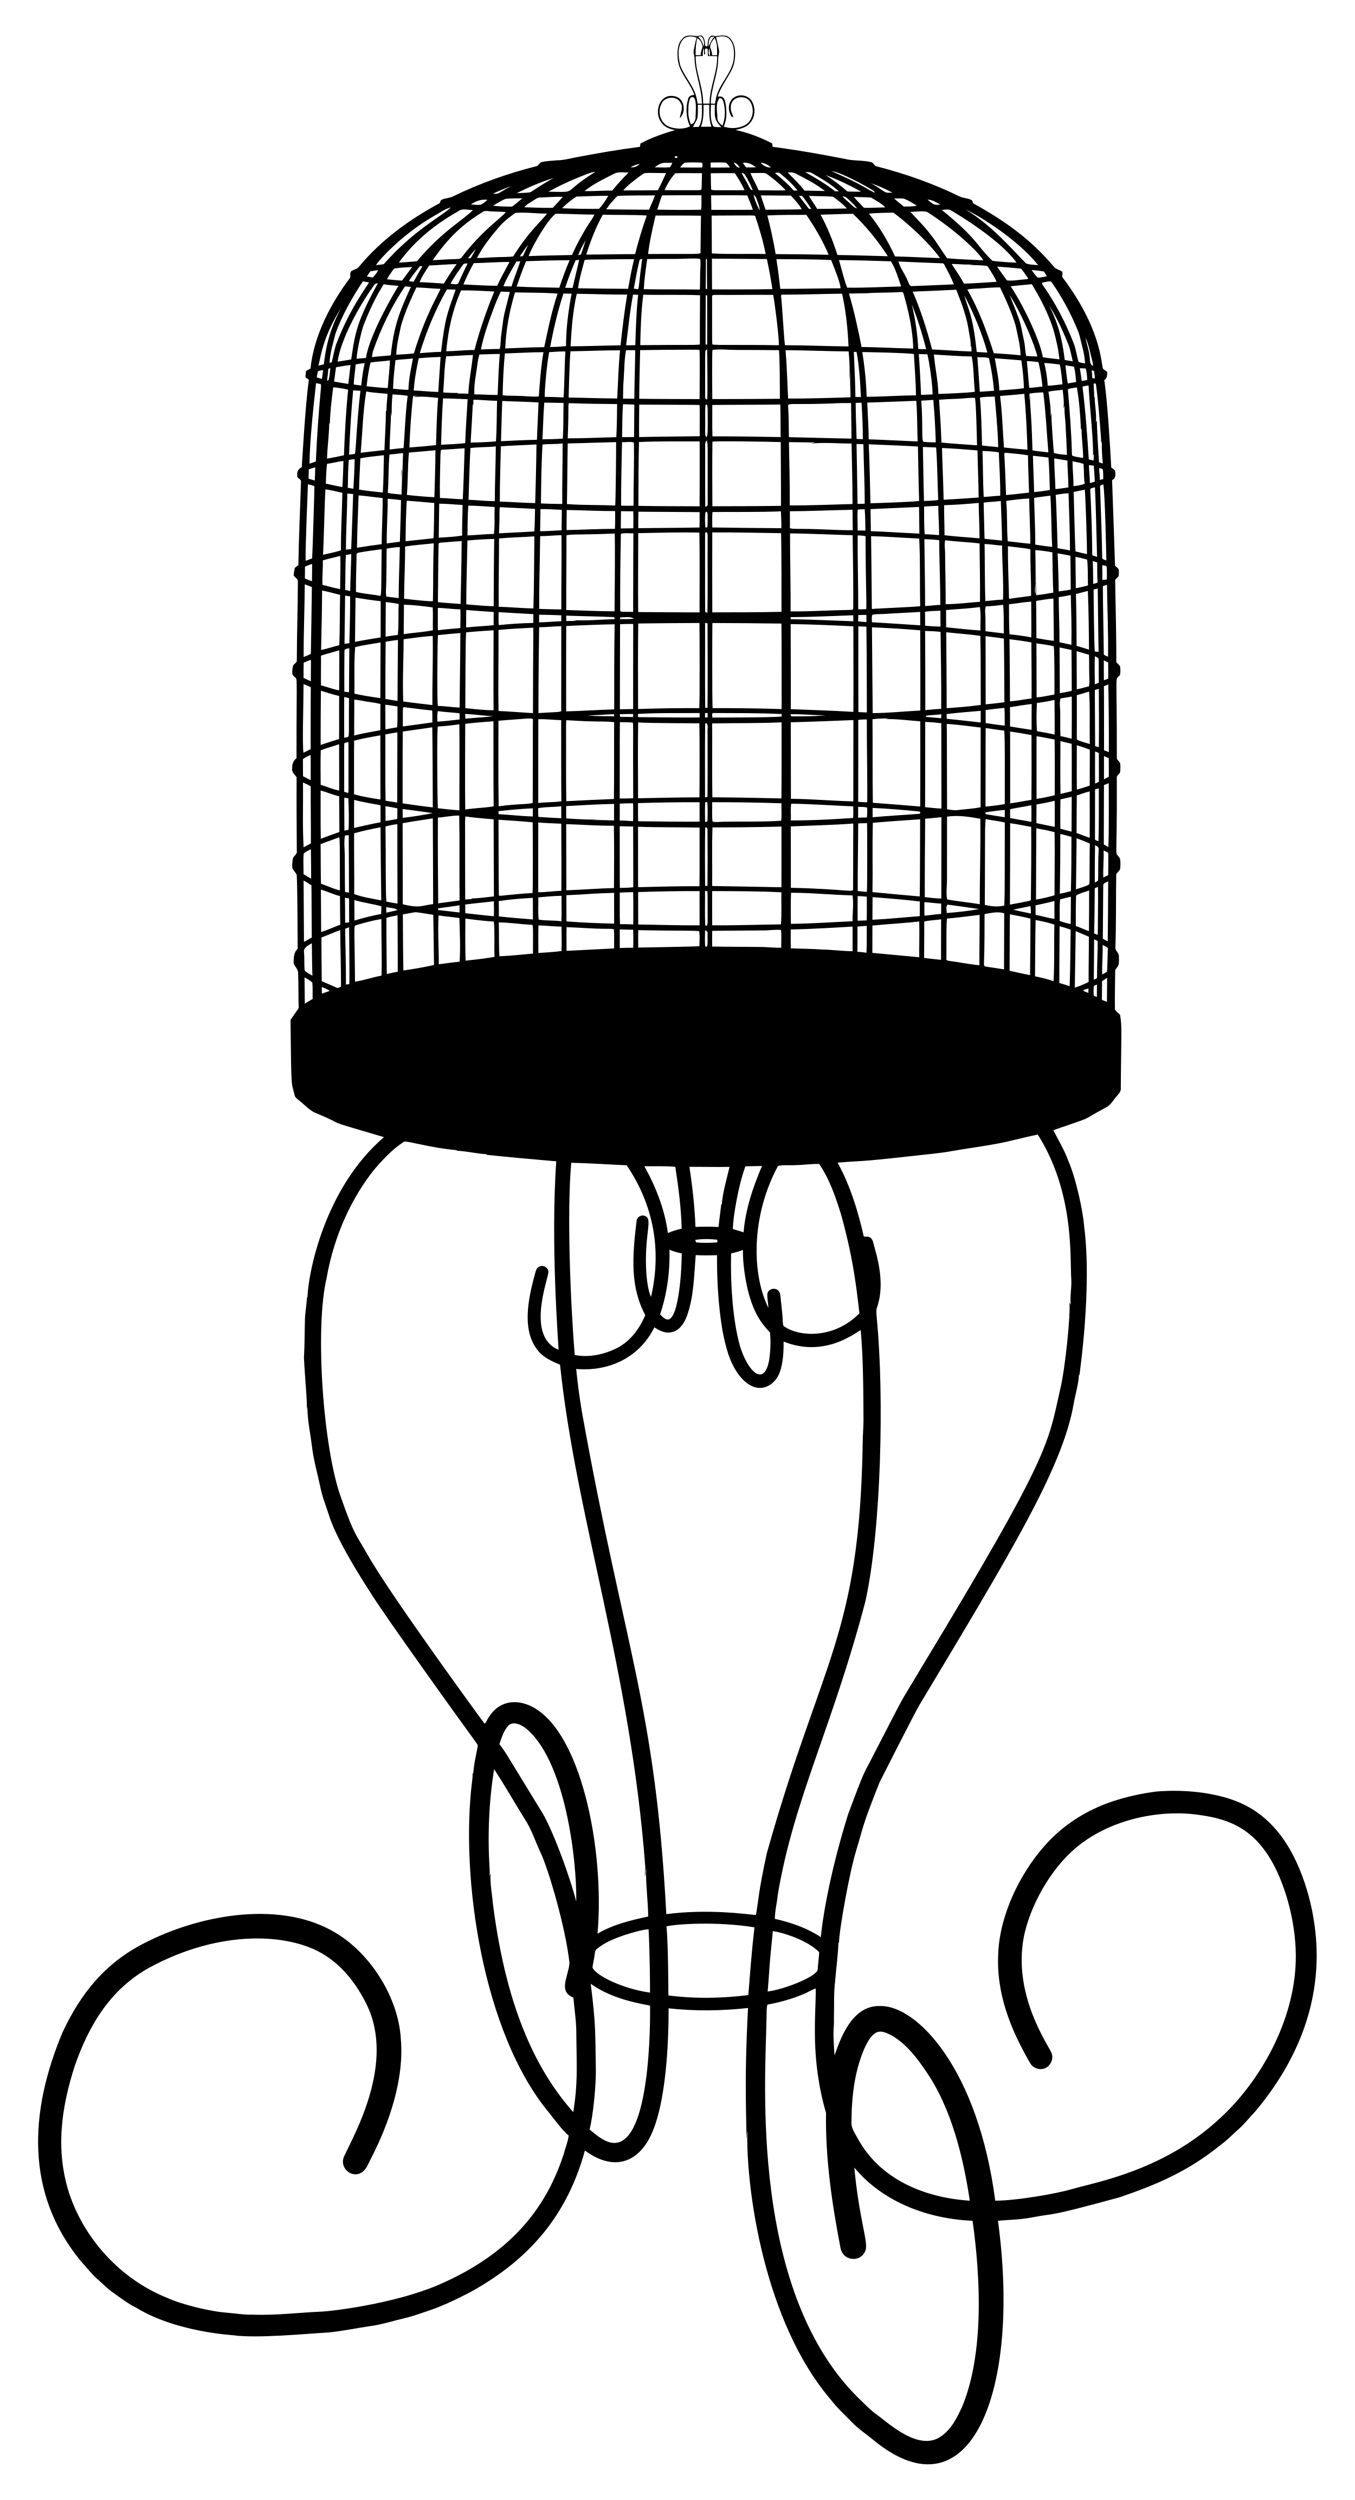 <?xml version="1.0" encoding="UTF-8"?>
<!DOCTYPE svg  PUBLIC '-//W3C//DTD SVG 1.1//EN'  'http://www.w3.org/Graphics/SVG/1.1/DTD/svg11.dtd'>
<svg enable-background="new 0 0 893.092 1646.808" version="1.1" viewBox="0 0 893.09 1646.8" xml:space="preserve" xmlns="http://www.w3.org/2000/svg">

	<path d="m450.13 25.105c2.438-2.464 6.167-1.665 9.238-1.259 1.066-0.246 2.204-0.693 3.303-0.293 1.978 1.618 1.898 4.376 2.138 6.687 0.186 0.1 0.566 0.3 0.753 0.4 0.186-0.1 0.566-0.3 0.753-0.4 0.266-2.158 0.12-4.715 1.865-6.327 0.959-0.919 2.351-0.206 3.47-0.053 2.431-0.38 4.982-0.819 7.406-0.14 6.999 3.381 6.348 15.866 3.397 21.905-2.977 6.087-7.339 11.475-9.444 17.982 2.614 0.08 5.424-1.579 5.748 10.909 0.127 3.07-0.606 6.081-1.692 8.931 4.595 1.432 9.95 1.252 14.199-1.152 5.408-3.223 6.367-11.289 2.591-16.104-3.257-3.752-12.114-2.763-12.181 4.336-0.22 2.304 0.872 4.409 1.725 6.474-0.293-0.027-0.879-0.093-1.172-0.12-2.185-3.184-2.631-7.932-0.087-11.062 3.104-4.376 10.736-3.823 13.373 0.773 2.398 4.096 2.438 9.604-0.433 13.487-2.238 3.563-6.5 4.682-10.35 5.501 8.472 1.832 16.61 4.955 24.303 8.924 0.047 0.739 0.1 1.479 0.16 2.218 15.971 2.071 31.855 4.835 47.653 7.965 5.681 1.392 11.662 0.739 17.336 2.125 1.678 0.313 1.931 2.571 3.65 2.777 18.841 4.842 37.296 11.335 54.779 19.894 2.391 1.126 5.195 0.952 7.539 2.231 0.886 0.36 0.919 1.392 1.232 2.165 18.763 10.556 36.416 21.833 53.64 42.272 1.459 1.379 3.61 1.665 5.175 2.917 0.186 1.119-0.02 2.264-0.073 3.397 25.527 33.75 25.584 56.353 26.82 60.387 0.833 0.806 1.845 1.412 2.804 2.078 0.04 2.031 0.033 4.296-1.925 5.468 2.11 13.55 3.875 43.921 4.595 57.556 0.846 0.633 1.745 1.212 2.498 1.978 0.42 2.291 0.693 5.275-1.938 6.307 0.434 10.678 1.947 56.342 1.951 56.424 0.819 0.719 1.698 1.399 2.364 2.291 0.253 1.505 0.246 3.09-0.02 4.602-0.626 0.899-1.492 1.598-2.264 2.364 0.26 18.102 0.833 36.198 0.746 54.313 0.866 0.906 1.858 1.725 2.524 2.817 0.226 1.798 0.253 3.663-0.053 5.461-3.582 5.12-2.055-7.262-2.105 54.32-0.253 1.732 1.645 2.551 2.191 3.996 0.22 1.951 0.2 3.956-0.047 5.921-0.686 1.372-2.491 2.238-2.164 4.003 0.28 61.038-1.874 45.965 2.131 52.974 0.373 2.218 0.286 4.529 0.04 6.767-0.573 1.265-1.665 2.198-2.551 3.244-0.28 16.091 0.02 32.195-0.566 48.272-0.22 2.344 2.444 3.676 2.318 5.987 0.221 6.53-0.247 5.827-2.438 8.945-0.047 8.731-0.366 17.469-0.173 26.194 0.946 1.259 2.218 2.231 3.37 3.31 1.462 8.448 0.722 12.552 0.486 48.825 0.06 2.145-1.792 3.576-2.944 5.162-2.191 2.444-3.75 5.648-6.847 7.113-18.918 10.097-5.157 4.725-34.672 14.965 3.377 6.647 7.279 13.06 9.844 20.093 4.958 11.249 9.723 33.064 10.463 43.244 5.291 40.595-3.008 96.763-3.137 98.436-0.08-0.286-0.233-0.846-0.306-1.132-0.133 6.54-2.304 12.834-3.39 19.261-7.263 42.558-42.008 99.073-101.82 198.88-2.518 4.152-24.074 46.57-26.254 50.923-11.879 30.021-10.452 28.695-15.078 43.93-4.653 14.679-11.458 53.274-11.582 61.426-0.087 0.073-0.266 0.213-0.36 0.286-0.38 8.505-1.518 16.963-2.218 25.455-0.952 7.965-0.553 16.004-0.766 24.01 0.211 8.115-1.006 4.982 0.386 24.636 3.257-8.749 10.697-33.198 30.07-32.495 24.563-0.515 64.645 42.026 75.858 128.23 13.901-0.033 40.204-4.514 51.356-7.846 15.323-4.38 58.844-12.067 94.68-44.556 26.477-23.282 49.363-62.01 51.842-101.25 1.523-22.112-4.26-47.777-13.633-66.255-12.437-24.32-28.978-31.044-47.333-33.827-29.243-5.024-65.244 3.339-87.227 24.429-15.616 14.565-29.009 39.681-31.589 60.26-4.601 35.836 16.085 65.274 18.901 71.549 1.658 3.663-0.206 8.412-3.849 10.077-3.563 1.778-8.258 0.207-10.17-3.257-13.106-22.592-22.395-46.022-20.999-72.388 1.102-25.456 14.29-51.781 29.324-69.305 19.472-22.678 44.73-33.092 74.473-37.123 21.126-1.835 44.212 1.216 59.508 9.238 22.489 11.652 34.477 34.972 41.232 59.268 14.27 53.25-0.891 101.35-35.099 142.17-3.596 3.696-6.733 7.826-10.576 11.289-4.056 3.497-7.686 7.486-12.055 10.61-21.536 17.526-42.09 26.23-66.854 34.692-49.335 13.417-39.394 9.835-57.929 13.28-7.319 1.472-14.799 1.492-22.205 2.158 15.255 112.18-18.035 197.06-81.992 144.52-4.762-3.943-9.983-7.359-14.286-11.822-4.782-4.969-9.963-9.584-14.113-15.118-43.493-50.877-55.82-138.23-54.799-177.09-0.406 1.871-0.393 3.816-0.653 5.734 0.307-13.056-1.628-34.803 1.112-86.381-17.376 1.931-34.959 2.151-52.342 0.226-9e-3 23.383-1.678 62.59-11.702 83.717-8.795 18.381-24.908 23.645-43.464 9.95-11.706 42.675-36.459 71.557-74.853 92.921-8.745 4.569-17.623 8.938-26.96 12.181-5.601 1.845-11.109 3.996-16.883 5.288-7.706 1.825-15.278 4.322-23.164 5.335-9.064 1.339-18.049 3.25-27.18 4.143-16.076 0.925-46.838 3.958-62.511 1.858-2.211-0.251-38.195-2.33-63.963-18.035-5.801-2.824-10.849-6.853-16.104-10.53-3.097-2.185-5.668-5.002-8.565-7.426-4.682-4.009-8.465-8.898-12.554-13.474-36.002-44.207-33.646-97.781-11.449-150.33 12.112-25.797 28.096-45.323 53.341-58.309 38.245-19.82 92.025-28.606 127.38-6.487 21.908 13.342 40.592 41.811 42.145 69.518 2.251 26.338-7.598 55.186-19.721 78.675-1.685 3.057-2.717 6.767-5.714 8.865-6.632 4.752-15.668-2.736-11.815-10.676 6.609-14.251 33.454-61.014 14.852-99.401-6.32-13.027-15.431-25.148-27.852-32.894-22.722-14.459-68.808-17.313-116.18 8.671-24.946 14.138-38.883 37.008-48.399 64.05-9.107 28.179-12.906 55.955-3.743 84.363 10.323 30.856 34.559 56.864 64.843 68.872 9.206 4.234 28.104 8.877 38.788 9.63 5.741 0.466 11.449 1.458 17.23 1.319 15.351 0.586 30.63-1.385 45.941-2.038 4.41-0.131 46.73-4.688 77.15-17.816 45.541-19.831 69.837-48.687 81.912-85.749 1.086-4.123 2.764-8.105 3.343-12.341-5.028-4.382-8.758-9.95-12.947-15.078-44.012-52.877-58.574-155.72-50.73-218.32 0.273-1.925 0.386-3.856 0.413-5.781 0.08 0.246 0.253 0.739 0.333 0.986 0.36-6.007 1.765-11.901 2.877-17.796 0.453-1.299-0.559-2.291-1.212-3.257-9.633-13.088-61.655-85.649-69.105-98.003-8.376-12.864-23.358-37.065-27.779-51.835-1.945-5.994-4.322-11.875-5.535-18.082-1.858-8.858-4.456-17.569-5.501-26.58-1.079-8.858-3.097-17.643-3.024-26.6-0.16 0.806-0.313 1.618-0.453 2.451 0.492-5.426-1.202-20.526-1.838-34.526 0.506-8.665 0.42-17.35 0.666-26.021 0.253-4.516 1.099-8.984 1.292-13.507 0.087-0.06 0.26-0.193 0.346-0.26 0.401-14.956 10.806-71.551 50.437-105.52-44.277-13.073-21.652-6.177-44.583-15.731-4.309-1.592-7.279-5.255-10.823-7.992-1.279-1.239-3.223-2.158-3.536-4.076-2.144-9.258-2.141-1.49-2.651-49.424 1.805-2.584 3.616-5.168 5.361-7.792-0.233-7.599-0.033-15.205-0.36-22.797 0.206-2.644-2.031-4.362-2.97-6.6 0.127-3.337-0.1-7.24 2.684-9.624-4e-3 -1.024-0.138-43.46-0.646-48.838-0.779-1.558-2.125-2.751-2.857-4.322-0.26-1.938 0.02-3.903 0.26-5.814 0.067-2.198 3.084-3.044 2.671-5.355-0.12-16.257-0.22-32.521-0.133-48.785-1.252-1.778-3.497-3.403-2.897-5.861-0.087-2.577 0.666-5.055 2.831-6.6-0.078-65.619 1.248-48.61-2.731-55.345-0.186-1.665 7e-3 -3.35 0.286-4.988 0.206-1.832 2.864-2.324 2.651-4.276 0.02-17.356 0.686-34.706 0.699-52.062-0.107-1.678-2.071-2.384-2.784-3.796 0.113-1.645 0.466-3.25 0.726-4.868 0.786-0.659 1.578-1.305 2.378-1.945 0.293-18.202 1.159-36.384 1.712-54.579 0.573-2.204-3.064-2.411-2.438-4.635-0.24-2.284 0.786-4.276 2.93-5.148 0.382-3.667 2.15-39.219 4.715-57.69-2.246-2.02-2.626 0.062-1.832-5.774 0.986-0.546 1.965-1.092 2.944-1.638 2.049-21.587 13.768-43.573 26.154-59.861 0.113-1.405-0.24-2.984 0.606-4.216 1.745-1.166 4.136-1.352 5.381-3.23 14.479-17.396 33.087-30.916 52.948-41.566 0.386-0.739 0.493-1.705 1.199-2.231 2.371-1.139 5.128-1.066 7.506-2.198 17.503-8.545 35.958-15.105 54.826-19.887 1.738-0.2 2.051-2.511 3.763-2.784 3.243-0.819 6.633-0.799 9.95-1.146 4.635-0.047 9.111-1.359 13.64-2.171 13.66-2.597 27.373-4.962 41.173-6.733 0.087-0.726 0.186-1.459 0.286-2.185 7.266-3.85 15.018-6.6 22.917-8.825-3.263-0.626-6.68-1.752-8.771-4.509-5.881-6.984-1.465-21.338 9.937-17.323 5.241 2.358 5.868 10.19 1.878 13.98 0.153-3.243 2.551-6.593 0.659-9.81-2.264-5.361-11.102-4.635-12.921 0.713-2.604 5.155-0.466 12.201 4.888 14.599 4.476 1.752 9.704 1.985 14.113-0.12-2.711-5.594-2.984-12.215-1.252-18.129 0.466-1.885 2.291-2.624 4.083-2.518-2.704-8.239-9.983-14.532-10.909-23.404-0.45-4.826-0.43-10.527 3.393-14.09m-0.493 1.531c-3.29 4.755-2.637 11.022-1.319 16.35 2.331 6.394 7.046 11.575 9.65 17.849 0.979 2.398 1.439 4.962 1.905 7.499 0.686-7e-3 2.058-0.027 2.744-0.033-0.04-10.39-4.695-20.087-4.882-30.443-0.147-1.545-0.866-3.07-0.506-4.642 0.646-2.777 0.986-5.641 1.931-8.345-3.076-1.445-7.445-1.252-9.523 1.765m10.583-2.337c1.878 1.765 2.95 4.089 3.716 6.5 0.619-3.715-0.91-8.274-3.716-6.5m8.412 0c-1.612 1.758-1.572 4.289-1.712 6.527 1.126-2.304 2.065-4.735 3.916-6.6-0.746-0.067-1.479-0.041-2.204 0.073m3.29 0.153c0.806 2.704 1.265 5.488 1.891 8.239 0.506 1.965-0.386 3.909-0.44 5.874-0.027 10.117-4.789 19.527-4.882 29.657 0.899 0.047 1.812 0.1 2.724 0.16 0.24-1.312 0.473-2.624 0.759-3.923 2.071-9.624 10.956-16.464 11.715-26.507 0.293-4.356 0.067-9.551-3.437-12.667-2.336-2.019-5.58-1.326-8.33-0.833m-12.401 0.812c-0.892 3.623-1.079 7.353-1.052 11.069 1.106 0.04 2.211 0.047 3.323 0.047-0.033-2.045 0.912-3.883 1.325-5.834-0.533-2.071-1.372-4.509-3.596-5.282m8.578 5.994c0.639 1.652 1.192 3.343 1.292 5.128 1.079-7e-3 2.158-0.02 3.25-0.033-0.033-3.796 0.293-7.866-1.618-11.309-1.506 1.712-3.117 3.823-2.924 6.214m-4.869 5.628c-1.565 0.027-3.13 0.1-4.689 0.16-0.2 10.656 5.095 20.546 4.895 31.216 1.412 0.013 2.824 0.013 4.242 7e-3 -0.067-10.683 5.295-20.566 4.982-31.269-2.011-0.04-4.023-0.08-6.027-0.087-0.093-1.545-0.14-3.09-0.24-4.635-0.206-0.1-0.626-0.286-0.833-0.386-1.745 0.306-0.566 2.684-0.912 3.916l-0.573 0.073c-0.033-1.412-0.087-2.817-0.233-4.216-0.658 1.658-0.665 3.463-0.612 5.221m4.822-0.073c-0.067-1.778-0.28-3.55-0.593-5.301-0.279 1.718-1.119 4.062 0.593 5.301m-12.781 27.419c-1.752 2.89-1.532 6.44-1.578 9.697-0.06 2.751 0.673 5.428 1.585 7.999 1.985-0.167 2.884-2.338 3.177-4.049-0.173-3.358 1.648-15.825-3.184-13.647m17.57 13.647c0 2.138 1.665 3.783 3.35 4.869 1.938-5.048 2.031-10.683 0.559-15.858-0.42-1.172-1.119-2.498-2.591-2.165-2.81 3.837-1.312 8.785-1.318 13.154m-12.888-8.825c0.195 11.244-0.326 8.475-3.237 14.652 1.279-0.02 2.571-0.06 3.856-0.107 2.651-4.369 2.105-9.69 1.985-14.572-0.652 7e-3 -1.951 0.021-2.604 0.027m3.75 0.047c0.02 4.835 0.127 9.87-1.778 14.419 2.324-7e-3 4.649-7e-3 6.973-0.047-1.525-4.622-1.472-9.557-1.452-14.366-1.252-6e-3 -2.497-0.013-3.743-6e-3m4.875-0.067c-0.1 4.755-0.666 9.877 1.565 14.259 1.645 0.706 3.59 0.34 5.368 0.506-5.109-4.944-4.389-7.352-4.376-14.765h-2.557m-23.936 34.246c-0.213 0.952 1.452 1.019 1.891 0.413 0.214-0.965-1.465-1.025-1.891-0.413m3.57 7.034c4.888 0.093 9.784 0.053 14.672 0.047-0.113-1.092 0.786-2.724-0.599-3.257-3.57-0.133-7.16-0.16-10.729 0.033-1.453 0.632-2.319 2.044-3.344 3.177m20.14-3.217c7e-3 1.092 0.027 2.178 0.047 3.27 4.262-7e-3 8.518 0.033 12.781-0.053-0.906-1.119-1.625-2.531-2.97-3.17-3.285-0.267-6.581-0.074-9.858-0.047m15.191-0.067c0.999 1.492 1.898 3.53 4.029 3.423-1.025-1.471-2.104-3.123-4.029-3.423m6.028 0.233c0.713 1.006 1.445 2.011 2.171 3.017 2.178 0.033 4.362 0.027 6.547-0.06-2.538-1.898-5.421-3.51-8.718-2.957m11.708 7e-3c1.878 1.765 4.149 3.443 6.906 2.944-2.057-1.459-4.255-3.044-6.906-2.944m-85.662 2.87c2.351 0.42 4.476-0.513 6.054-2.224-2.111 0.453-4.149 1.212-6.054 2.224m15.831 0.08c3.31 0.047 6.64 0.233 9.95 7e-3 0.892-0.753 1.206-1.945 1.772-2.924-6.586 0.039-6.599-0.722-11.722 2.917m116.64 2.524c6.141 2.831 12.381 5.461 18.329 8.705 3.51 1.765 6.733 4.083 10.376 5.581-0.4-0.653-0.846-1.299-1.525-1.672-5.226-3.191-21.418-12.076-27.18-12.614m-159.19 1.173c-9.397 3.49-18.642 7.479-27.4 12.381 20.502 0.289 7.53 1.428 30.896-13.08-1.185 0.159-2.377 0.286-3.496 0.699m141.87-0.513c6.82 3.823 13.56 7.839 19.76 12.634 0.779 7e-3 1.572 0.02 2.364 0.033-5.241-4.829-11.489-8.452-17.663-11.948-1.324-0.899-2.956-0.733-4.461-0.719m-126.42 1.272c-6.58 3.323-13.327 6.574-19.121 11.182 6.087 0.26 12.168-0.426 18.262-0.253 3.31-4.229 7.033-8.085 10.789-11.908-3.31 0-6.92-0.839-9.93 0.979m17.03 1.625c-3.696 2.837-7.559 5.581-10.583 9.164 7.612 0.04 15.218-0.093 22.831-0.127 1.931-3.703 3.656-7.513 5.401-11.309-17.171-0.053-13.081-0.746-17.649 2.272m23.75-2.158c-2.977 3.19-5.335 7.106-7.12 11.116 7.186 0.133 14.372-0.02 21.552 0.047 0.879-0.186 2.364 0.333 2.817-0.693 0.246-3.497 0.147-7.013 0.3-10.516-5.847 0.059-11.708-0.174-17.549 0.046m23.317-7e-3c0.18 3.483 0.033 6.98 0.26 10.456 0.42 1 0.29 0.719 21.992 0.719-1.625-3.989-4.029-7.586-6.32-11.202-5.316-0.066-10.624-0.066-15.932 0.027m20.333-0.353c1.179 2.744 2.957 5.175 4.256 7.859 0.819 1.412 1.199 3.457 3.13 3.696-1.399-3.576-3.184-7.02-5.241-10.257-0.407-0.858-1.359-1.018-2.145-1.298m21.985 0.22c4.402 3.536 8.612 7.326 12.408 11.515 0.819 0.02 1.652 0.04 2.491 0.053-3.197-4.256-7.213-7.859-11.355-11.176-0.993-1.024-2.325-0.698-3.544-0.392m8.438-0.353c3.736 3.909 7.726 7.586 11.016 11.908 4.496 0.133 8.991 0.18 13.487 0.3-5.535-4.496-11.988-7.706-18.269-11.009-1.885-1.145-4.063-1.518-6.234-1.199m-24.582 0.36c1.612 3.883 3.756 7.506 5.401 11.369 5.941-0.04 11.895 0.18 17.836 0.02-3.337-3.776-7.299-6.94-11.296-9.983-2.949-1.995-0.907-1.381-11.941-1.406m49.611 1.319c4.968 3.33 9.824 6.86 14.306 10.829 3.004 0.133 6.021 0.193 9.031 0.107-7.493-4.216-15.305-7.879-23.337-10.936m-203.73 11.974c3.064-0.293 6.234-0.053 9.231-0.719 5.008-3.243 9.963-6.58 15.258-9.357-8.452 2.577-16.597 6.127-24.489 10.076m233.08-6.726c3.39 1.452 6.26 3.803 9.377 5.721 1.545 1.079 3.543 0.553 5.315 0.633-4.728-2.478-9.624-4.689-14.692-6.354m-248.76 7.086c4.822-0.023 1.69 0.52 12.075-5.088-4.063 1.585-8.193 3.083-12.075 5.088m55.045 1.865c-3.35 2.204-6.6 4.742-9.377 7.666 8.085 0.32 16.204 0.499 24.289 0.366 2.471-2.511 4.422-5.508 6.114-8.591-7.013 0.013-14.033 0.286-21.026 0.559m27.14-0.433c-2.764 2.664-5.295 5.614-7.446 8.798 9.411 0.153 18.828 0.206 28.239 0.26 1.239-3.177 2.824-6.207 3.896-9.451-8.225 0.16-16.491-0.113-24.689 0.393m29.357-0.406c-1.192 3.097-2.165 6.267-3.144 9.437 9.624 0.16 19.261 0.246 28.871 0.047 0.513-3.144 0.107-6.354 0.28-9.524-8.67-0.06-17.335 0-26.007 0.04m32.329-0.014c0.073 3.197 0.04 6.394 0.167 9.584 9.118 0.033 18.235 0.013 27.353-0.067-1.032-3.223-2.424-6.314-3.676-9.457-7.954-0.153-15.899-0.126-23.844-0.06m27.992-0.472c0.759 3.636 2.264 7.146 4.023 10.416-0.033-2.844-1.345-5.421-2.244-8.059-0.301-0.979-1.053-1.691-1.779-2.357m4.788 0.519c0.906 3.19 2.085 6.294 3.137 9.444 7.939-0.12 15.884-0.04 23.823-0.3-1.858-3.383-4.575-6.174-7.14-9.011-6.606 7e-3 -13.213-0.14-19.82-0.133m-145.84 1.392c-1.625 0.093-2.877 1.312-4.242 2.065-1.978 1.372-4.329 2.351-5.794 4.342 6.227 0.26 12.474 0.473 18.702 0.406 2.298-2.364 4.542-4.809 6.707-7.306-5.136-0.093-10.251 0.326-15.373 0.493m170.94-1.212c1.838 2.751 4.029 5.235 5.967 7.906 0.453 0.833 1.385 0.912 2.238 0.813-2.025-2.831-3.783-5.868-6.081-8.492-0.525-0.054-1.591-0.167-2.124-0.227m6.687 0.14c1.518 2.997 3.696 5.588 5.275 8.552 6.547 0.033 13.087-0.12 19.634-0.26-2.644-2.984-5.894-5.375-9.071-7.752-5.242-0.454-10.57-0.267-15.838-0.54m22.058 0.346c1.672 2.085 3.929 3.57 5.821 5.441 1.066 1.059 2.224 2.098 3.743 2.451-1.339-1.825-2.964-3.397-4.595-4.948-1.446-1.299-2.804-3.084-4.969-2.944m7.519 0.28c1.552 2.211 3.663 3.929 5.395 6.001 1.935 1.693-1.476 1.362 15.305 0.939-2.711-2.677-6.127-4.562-9.411-6.434-3.749-0.36-7.539-0.18-11.289-0.506m-229.51 1.312c-2.964 1.099-5.574 2.957-8.325 4.496 4.116 0.553 8.292 0.666 12.434 0.633 2.471-1.558 4.549-3.696 6.88-5.461-3.663 0.039-7.346-0.041-10.989 0.332m255.95-0.3c2.058 1.925 4.289 3.643 6.494 5.401 2.844-0.1 5.741 0.113 8.525-0.619-10.267-6.346-8.311-4.383-15.019-4.782m22.091 0.859c5.246 4.622 5.192 3.163 8.578 3.257-2.777-1.279-5.368-3.377-8.578-3.257m-300.99 3.164c2.151 0.127 4.322 0.453 6.48 0.186 1.665-0.806 3.064-2.058 4.469-3.243-3.956-0.546-7.765 0.772-10.949 3.057m-24.269 7.546c-19.664 11.186-35.615 28.014-38.302 32.415 1.692-0.186 3.383-0.406 5.075-0.593 20.29-22.997 39.223-32.197 44.243-37.423-4.05 0.972-7.4 3.656-11.016 5.601m16.144-3.237c-5.636 3.383-24.635 13.607-39.354 33.953 3.983-0.093 7.939-0.593 11.908-0.872 16.911-20.011 29.288-26.169 36.95-33.713-3.15 0.059-6.7-1.333-9.504 0.632m318.5-0.719c23.842 19.421 21.814 22.223 33.3 33.514 5.261 0.693 10.663 1.012 16.004 1.219-8.486-11.823-28.809-25.975-42.938-34.233-1.877-1.34-4.261-0.547-6.366-0.5m15.485-0.427c17.482 10.682 30.008 25.472 40.014 35.645 2.484 0.992 5.368 0.819 8.025 1.199-11.035-14.097-33.41-29.727-48.039-36.844m-318.15 1.805c-9.466 5.913-20.196 13.335-32.874 31.735 4.822-0.133 9.63-0.679 14.459-0.713 1.672-0.147 3.843 0.253 4.842-1.459 13.504-17.617 25.084-24.888 28.931-29.517-3.483-0.366-6.98-0.273-10.463-0.526-1.644-0.073-3.469-0.652-4.895 0.48m281.91-0.12c4.489 4.902 9.304 9.544 13.294 14.899 4.069 4.942 7.2 10.556 11.002 15.698 7.912 0.706 15.864 0.932 23.803 1.352-3.472-5.958-19.325-20.665-37.05-31.888-3.57-0.913-7.392 6e-3 -11.049-0.061m-269.9 8.632c-5.894 6.74-11.615 13.806-15.731 21.792 4.456 0.04 8.891-0.493 13.347-0.573 3.51-0.147 7.046 7e-3 10.543-0.486 10.16-16.304 18.536-23.178 22.311-28.212-6.94 0.06-13.913-1.019-20.819-0.473-3.398 2.404-6.788 4.908-9.651 7.952m242.61-7.446c6.946 8.598 12.588 18.169 17.203 28.192 9.857 0.22 19.707 0.779 29.564 1.119-2.133-3.756-14.277-17.676-30.63-29.984-5.381 0.167-10.775 0.12-16.137 0.673m-216.22 12.547c-3.017 4.975-5.934 10.043-8.105 15.451 9.517-0.453 19.048-0.48 28.578-0.739 3.41-7.466 7.279-14.739 11.822-21.579 1.126-1.605 2.171-3.263 3.017-5.035-8.545-0.033-17.076-0.519-25.621-0.599-4.003 3.504-6.821 8.079-9.691 12.501m184.35-11.855c4.649 8.425 8.165 17.416 11.136 26.554 11.082 0.113 22.145 0.573 33.22 0.813-6.587-10.13-14.246-19.587-22.977-27.946-7.133 0.067-14.253 0.406-21.379 0.579m-154.43 26.274c10.723-7e-3 21.459-0.306 32.188-0.293 2.211-8.572 4.695-17.083 7.692-25.422-9.63-0.626-19.288-0.226-28.931-0.566-4.702 8.273-8.085 17.23-10.949 26.281m45.688-25.694c-2.011 8.365-3.883 16.783-4.968 25.328 34.865-0.263 34.962 0.589 34.586-1.518 0.153-7.906 0.1-15.811 0.326-23.71-9.977-0.153-19.967-0.133-29.944-0.1m36.943 0.02c0.02 8.305 0.147 16.617 0.127 24.922 11.808 0.653 23.663 0.127 35.492 0.386-1.685-8.358-4.043-16.584-6.807-24.642-0.22-1.065 1.372-0.734-28.812-0.666m36.711-0.1c2.224 8.405 3.989 16.917 5.508 25.475 11.635 0.04 23.277 0.18 34.905 0.44-3.856-9.297-9.064-17.969-14.679-26.301-8.578 0.073-17.169-0.04-25.734 0.386m-124.62 26.241c0.433-0.14 1.299-0.42 1.732-0.559 1.312-3.15 2.138-6.487 3.237-9.717-1.712 3.396-3.75 6.653-4.969 10.276m-38.575 0.752c0.706-0.067 1.425-0.133 2.138-0.193 1.059-2.577 2.238-5.102 3.51-7.573-2.098 2.425-3.837 5.122-5.648 7.766m-34.113 1.179c0.433 7e-3 1.305 0.02 1.738 0.027 1.205-2.011 2.398-4.036 3.423-6.141-1.804 1.965-3.503 4.023-5.161 6.114m89.172 0.806c-4.103 0.113-8.212-0.12-12.294 0.373-1.632 6.154-3.497 12.288-4.349 18.622 11.002 0.18 22.005 0.353 33.007 0.373 1.212-6.534 2.304-13.094 3.969-19.527-6.78-0.087-13.56 0.126-20.333 0.159m28.964-0.253c-0.959 6.587-1.911 13.187-2.251 19.834 12.308 0.286 24.622 0.033 36.93 0.26 0.333-4.769-0.02-9.557 0.366-14.326 7e-3 -1.925 0.32-3.923-0.173-5.808-2.371-0.513-4.815-0.246-7.213-0.28-9.21 0.426-18.441 0.133-27.659 0.32m38.689 0.02c0 6.547-0.053 13.087-0.153 19.627 0.233 0.027 0.693 0.08 0.919 0.107-0.04-6.607-0.1-13.22-0.093-19.827-0.167 0.02-0.507 0.073-0.673 0.093m3.976-0.287c-0.02 6.753 0.033 13.507 0.073 20.267 13.26-7e-3 26.52 0.06 39.781-0.186-1.059-6.633-2.204-13.26-3.65-19.82 0-1e-3 -36.203-0.261-36.204-0.261m42.458 0.32c1.059 6.5 1.865 13.04 2.584 19.587 13.247 0.04 26.494-0.353 39.741-0.373-0.13-3.794-4.809-15.08-6.241-18.602-12.015-0.612-24.056-0.479-36.084-0.612m-164.95 1.385c-2.358 5.461-4.302 11.076-6.221 16.697 9.357 0.466 18.721 0.606 28.092 0.759 1.991-6.141 4.289-12.181 6.787-18.129-9.557 0.054-19.108 0.294-28.658 0.673m32.641-0.672c-2.511 5.974-4.895 12.001-6.893 18.162 1.632 0.047 3.27 0.08 4.915 0.113 1.292-6.194 3.01-12.288 4.276-18.482-0.773 0.067-1.539 0.133-2.298 0.207m38.322 18.794c4.448-0.225 2.165 5.058 5.541-19.734-0.413 0.14-1.232 0.413-1.638 0.553-1.572 6.334-2.718 12.768-3.903 19.181m135.26-18.881c1.818 6.047 3.11 12.261 5.381 18.169 11.862 0.173 23.73-0.506 35.591-0.786-1.951-5.628-3.576-11.482-6.767-16.57-11.4-0.387-22.796-0.686-34.205-0.813m-221.19 17.25c1.798 0.053 3.603 0.093 5.415 0.107 1.519-5.661 4.036-10.996 5.688-16.597-0.626 0.067-1.891 0.193-2.524 0.26-3.052 5.301-6.268 10.549-8.579 16.23m260.36-16.324c1.279 4.529 4.389 8.278 6.094 12.661 0.759 1.166 0.872 3.157 2.398 3.576 9.351-0.34 18.695-0.759 28.046-1.166-1.758-4.409-3.943-8.631-6.187-12.807-0.28-0.733-0.892-1.192-1.685-1.066-0.527-9e-3 -27.749-1.083-28.666-1.198m-279.91 1.112c-2.531 4.536-4.789 9.224-6.813 14.006 7.413 0.34 14.819 0.859 22.245 0.892 2.464-5.361 5.461-10.443 8.119-15.704-7.86-0.013-15.699 0.633-23.551 0.806m-29.358 1.532c-2.291 3.543-4.729 7.04-6.334 10.962 5.321 0.147 10.629 0.633 15.951 0.946 2.757-4.302 5.368-8.711 8.478-12.781-6.047-0.013-12.061 0.68-18.095 0.873m22.231-0.473c-2.877 4.056-5.808 8.099-8.199 12.468 1.818 7e-3 4.822 1.439 5.541-1.079 1.805-4.183 3.823-8.265 5.781-12.381-1.038 0.286-2.483-0.12-3.123 0.992m322.12-0.526c2.804 4.262 5.728 8.458 8.159 12.947 7.16-0.193 14.299-0.773 21.445-1.199-1.166-3.064-3.137-5.714-4.782-8.525-0.566-0.739-0.926-1.885-1.978-2.025-3.75-0.426-7.533-0.506-11.295-0.44 1.039-0.2 2.098-0.393 3.164-0.579-4.896 0.547-9.811-0.219-14.713-0.179m-350.48 1.512c-2.498 3.203-5.221 6.254-7.233 9.804 1.032 0.107 2.071 0.22 3.117 0.333 1.885-3.437 3.83-6.84 5.801-10.23-0.42 0.026-1.265 0.073-1.685 0.093m-16.29 1.372c-0.813-0.013-1.172 0.813-1.625 1.332-1.359 1.885-2.731 3.776-3.77 5.861 3.303 0.293 6.6 0.686 9.917 0.872 2.311-2.937 4.382-6.047 6.7-8.971-3.75 0.167-7.506 0.373-11.222 0.906m396.72-1.159c2.085 3.09 4.282 6.127 6.514 9.111 4.109 0.433 8.252-0.513 12.361-0.759 0.506-0.193 1.605 0.153 1.525-0.719-1.472-2.125-2.891-4.316-4.576-6.267-5.261-0.587-10.542-1.006-15.824-1.366m-413.08 3.104c-0.773 1.126-1.552 2.251-2.324 3.383 1.332 0.253 2.657 0.499 3.996 0.726 1.219-1.558 2.751-2.97 3.377-4.908-1.693 0.212-3.378 0.492-5.049 0.799m435.83-0.813c1.359 1.632 2.371 3.643 4.069 4.962 2.051 7e-3 4.049-0.519 6.054-0.906-0.659-1.052-1.339-2.091-2.011-3.13-2.69-0.44-5.388-0.846-8.112-0.926m7.466 8.192c-1.039-0.067-0.453 1.239-0.1 1.672 8.412 11.968 15.218 25.035 20.5 38.668 1.445 3.856 1.858 7.999 3.104 11.915 1.305 0.699 2.857 0.719 4.289 1.046-0.193-3.723-0.879-7.393-1.865-10.982-1.046-3.796-1.585-7.759-3.21-11.369-4.589-11.102-10.336-21.738-17.27-31.542-1.711-0.447-3.689 0.319-5.448 0.592m-466.3 33.68c-1.485 6.387-3.69 12.694-3.87 19.308 0.353-0.12 1.072-0.353 1.432-0.473 0.892-3.823 1.645-7.692 2.764-11.462 9.09-23.962 20.057-37.865 21.818-41.119-1.359-0.253-2.711-0.493-4.069-0.699-7.152 10.828-13.633 22.21-18.075 34.445m24.616-30.73c-8.809 12.318-21.04 34.137-23.21 49.178 3.004-0.446 6.001-0.939 8.991-1.472 2.595-18.033 3.801-24.915 17.529-50.144-1.725-0.226-2.484 1.293-3.31 2.438m-6.068 25.175c-1.245 3.012-4.233 15.907-4.642 22.085 2.058-0.153 4.116-0.333 6.174-0.513 1.679-11.251 11.966-31.944 21.439-47.506-3.25-0.266-6.5-0.486-9.717-1.019-5.395 8.452-9.604 17.623-13.254 26.953m426.52-25.648c10.011 15.293 19.825 37.533 21.152 46.7 3.623 0.739 7.333 0.946 11.002 1.439-0.513-3.417-0.819-6.873-1.698-10.223-0.924-3.523-2.365-16.125-16.537-39.281-4.648 0.393-9.283 0.879-13.919 1.365m-420.13 42.172c-0.506 1.452-0.679 2.984-0.846 4.502 4.103-0.579 8.252-0.686 12.368-1.172 2.106-19.468 5.472-28.054 13.274-45.102-1.299-0.113-2.591-0.213-3.883-0.32-8.831 13.007-15.678 27.293-20.913 42.092m401.54-40.866c-3.33 0.306-6.713 0.113-9.997 0.846 7.533 13.18 12.834 27.506 17.423 41.939 5.881 0.353 11.762 0.753 17.623 1.385-0.02-6.46-1.845-12.694-3.057-18.981-2.551-8.944-6.454-17.429-10.443-25.814-3.857 0.112-7.713 0.245-11.549 0.625m-383.22 24.516c-1.279 6.374-2.997 12.714-3.17 19.254 3.87-0.273 7.766-0.333 11.615-0.879 8.087-26.43 15.899-38.161 17.556-42.518-5.321-0.107-10.609-0.779-15.924-0.906-3.85 8.139-7.553 16.397-10.077 25.049m30.223-23.777c-7.539 13.26-13.447 27.42-17.896 42.005 4.662-0.3 9.324-0.813 14.006-0.826 2.739-22.627 3.736-24.089 9.63-40.993-1.917-0.079-3.828-0.146-5.74-0.186m307 1.492c5.355 12.301 9.371 25.128 12.781 38.082 8.658 0.373 17.303 1.086 25.968 1.345-0.033-1.212-0.06-2.424-0.053-3.636-0.14 0.333-0.266 0.673-0.386 1.012 0.12-3.47-0.639-6.867-1.232-10.257-1.325-9.644-4.815-18.815-8.372-27.819-9.565 0.527-19.135 0.887-28.706 1.273m-297.68-0.819c-5.818 13.402-8.473 26.128-9.79 40.094 6.22-0.087 12.414-0.833 18.642-0.839 3.403-13.147 7.912-25.974 13.04-38.529-7.293-0.36-14.599-0.833-21.892-0.726m21.213 12.554c-3.217 8.605-6.32 17.33-8.159 26.341 4.143-0.113 8.278-0.353 12.428-0.32 0.779-3.11 0.519-6.347 1.012-9.497 2.005-14.094 0.448-7.7 5.661-28.066-1.985-0.067-3.976-0.133-5.961-0.226-1.904 3.816-3.483 7.779-4.981 11.768m14.312-11.249c-3.583 12.015-5.908 24.403-6.427 36.937 8.578-0.293 17.136-0.819 25.721-0.839 2.451-11.875 4.988-23.763 8.765-35.305-9.331-0.726-18.708-0.533-28.059-0.793m232.11 0.546c-3.989 0.127-7.979 0.113-11.968 0.226 3.397 11.575 5.981 23.357 8.285 35.185 11.369 0.173 22.718 0.799 34.08 1.052-0.385-16.308-5.377-32.356-6.407-36.204-0.053-1.012-1.265-1.106-2.031-1.039-7.306 0.547-14.652 0.241-21.959 0.78m-208.91 35.439c3.49-0.02 6.986-0.213 10.456-0.593-0.02-11.602 1.519-23.144 3.656-34.526-1.792-0.033-3.576-0.073-5.361-0.127-3.762 11.516-6.526 23.344-8.751 35.246m13.434-0.467c10.989-0.013 21.958-0.526 32.947-0.626 1.179-11.176 2.557-22.338 4.382-33.434-11.089 0.053-22.158-0.386-33.24-0.533-2.564 11.363-3.463 22.991-4.089 34.593m139-33.999c-0.06 0.2-0.186 0.606-0.246 0.806 1.072 10.809 1.445 21.665 2.531 32.475 13.979 0.033 27.939 0.666 41.919 0.799-0.493-11.668-1.692-23.33-4.236-34.746-13.328 0.179-26.641 0.632-39.968 0.666m-102.38 33.307c2.011 7e-3 4.023-7e-3 6.041-0.013 0.386-11.089 0.679-22.198 1.905-33.234-1.126-0.047-2.244-0.1-3.363-0.147-2.146 11.036-3.158 22.251-4.583 33.394m9.317-0.06c32.787-0.406 34.986 0.152 39.294-0.453-0.06-10.809 0.067-21.619 0.113-32.428-12.461-0.493-24.949-0.067-37.416-0.346-1.418 11.009-1.745 22.138-1.991 33.227m43.157-32.795c-0.027 10.803-0.107 21.599-0.1 32.395 0.266 7e-3 0.799 7e-3 1.066 0.013 0.027-10.829-0.04-21.652-0.033-32.475-0.233 0.014-0.7 0.054-0.933 0.067m4.196 1.139c0.046 32.247-0.098 30.335 0.313 31.216 2.139 0.568 17.701 0.06 43.73 0.493-0.029-6.972-2.862-28.807-3.77-33.174-12.461-0.14-24.935 0.12-37.403 0.013-1.078 0.114-3.243-0.353-2.87 1.452m169.16 7.972c3.09 9.091 4.222 18.695 5.288 28.199 2.338 0.113 4.669 0.253 7.013 0.36-3.643-13.1-8.951-25.728-15.278-37.756 0.792 3.13 2.024 6.121 2.977 9.197m27.019-9.284c1.685 4.802 3.896 9.404 5.515 14.239 2.091 5.122 2.684 10.663 3.93 16.011 0.779 3.243 0.586 6.627 1.452 9.85 2.444 0.113 4.882 0.286 7.333 0.34-1.535-6.664-8.881-25.491-18.23-40.44m-64.582 6.021c2.371 9.657 3.77 19.547 4.309 29.471 1.732 0.06 3.463 0.113 5.202 0.16-2.558-10.057-5.622-20-9.511-29.631m90.543 0.673c3.682 7.885 7.984 16.527 10.297 36.031 1.765 0.26 3.536 0.559 5.301 0.886-1.039-4.163-1.692-8.472-3.463-12.408-3.397-8.465-7.333-16.75-12.135-24.509m-466.54 1.465c-11.799 19.368-13.008 29.43-15.018 38.295 1.172-0.293 2.351-0.586 3.53-0.879 2.182-19.972 8.064-30.516 11.488-37.416m490.53 19.84c0.859 4.469 2.451 8.798 2.811 13.367 0.273 1.871-0.053 4.482 2.158 5.255-0.2-3.217-1.339-6.26-2.045-9.384-0.74-3.15-1.505-6.314-2.924-9.238m-339.47 9.005c-0.561 4.906-1.214 29.22-1.186 30.47 10.663 0.127 21.319 0.579 31.982 0.599 0.586-10.576 0.826-21.179 1.885-31.722-10.902-7e-3 -21.785 0.5-32.681 0.653m45.921-0.78c-0.2 10.689-0.586 21.359-0.606 32.048 13.26 0.233 26.527 0.127 39.794 0.22 0.011-1.001 0.241-30.784-0.073-32.441-2.216-0.303-38.103 0.159-39.115 0.173m43.198 0.087c-0.384 1.456-0.378 0.061-0.353 30.31-0.2 1.059 0.286 1.925 1.379 2.145 0.307-2.531 0.029-30.363-0.073-33.014-0.241 0.139-0.714 0.419-0.953 0.559m4.469-0.2c-0.378 1.483-0.135 31.363-0.12 32.368 14.852-0.013 29.711-0.06 44.569-0.193-0.1-10.676 0.02-21.372-0.586-32.028-9.517-0.087-19.035-0.153-28.558-0.153-5.089-0.014-10.25-0.68-15.305 6e-3m-58.503 19.135c-0.42 4.296-0.333 8.618-0.446 12.927 2.478 0.033 4.948 0.073 7.426 0.1 0.113-10.669 0.499-21.326 0.599-31.995-2.025 0.013-4.036 0.013-6.047-0.02-1.172 6.26-1.099 12.654-1.532 18.988m106.66-18.935c0.946 10.57 1.132 21.192 1.705 31.782 7.405 0.295 40.146-0.73 41.146-0.779-0.073-5.967-0.553-11.935-0.113-17.896-0.233 2.138-0.446 4.276-0.659 6.414 0.34-6.254 0.16-12.548-0.506-18.775-13.867-0.027-27.713-0.753-41.573-0.746m-184.99 2.098c-0.866 9.131-1.305 18.315-1.459 27.486 3.417 0.606 6.953 0.253 10.416 0.5 4.482 7e-3 8.951 0.759 13.427 0.366 0.693-9.744 1.379-19.534 3.044-29.178-8.485 0.047-16.95 0.573-25.428 0.826m29.211-0.859c-1.548 8.091-2.91 23.141-2.97 29.491 4.163-7e-3 8.312 0.167 12.468 0.353 0.646-10.09 0.546-20.213 1.179-30.303-3.564-0.021-7.121 0.259-10.677 0.459m200.8-0.173c0.426 9.91 0.906 19.82 1.052 29.737 1.199 7e-3 2.404 7e-3 3.616 0.013-0.391-9.431-1.398-22.89-2.897-29.717-0.439-7e-3 -1.325-0.027-1.771-0.033m5.568 0.12c1.578 9.737 2.571 19.601 2.87 29.464 10.843-0.02 21.659-0.906 32.501-0.906-0.047-9.098-0.879-18.162-1.345-27.24-4.945-0.836-33.025-1.299-34.026-1.318m-252.36 1.585c-0.686 2.231-1.099 4.542-1.365 6.86-0.819 6.46-2.358 12.901-1.951 19.454 5.115-0.04 10.21 0.426 15.325 0.38 0.426-9.004 0.626-18.015 1.439-27-4.483-0.034-8.966 0.259-13.448 0.306m289.63-0.26c0.559 8.958 1.132 17.909 1.452 26.88 2.544-0.08 5.088-0.167 7.632-0.28-0.039-6.968-2.243-21.701-3.457-26.46-1.884-0.034-3.755-0.087-5.627-0.14m-311.54 1.458c-1.305 7.886-1.285 15.904-1.931 23.856 3.377 0.186 6.76 0.373 10.15 0.306-0.273 0.093-0.813 0.286-1.086 0.38 2.491-0.06 4.988 0.027 7.479 0.14 0.386-8.578 2.151-16.997 3.05-25.515-5.894 0.114-11.768 0.714-17.662 0.833m321.46-1.145c0.739 8.671 2.724 17.223 2.964 25.954 2.784-0.036 20.634-0.762 24.05-1.419-0.906-7.732-0.573-15.598-2.091-23.25-8.319-0.166-16.624-0.766-24.923-1.285m-339.56 2.464c-1.472 7.013-2.85 14.066-3.27 21.239 5.388 0.166 10.749 0.846 16.144 0.966 0.553-7.699 0.966-15.398 1.558-23.097-4.815 0.166-9.63 0.426-14.432 0.892m368.22-0.786c0.613 7.612 1.066 15.232 1.598 22.851 3.124-0.133 6.24-0.453 9.364-0.666-0.553-7.22-1.752-14.386-3.337-21.432-2.384-0.866-5.115-0.426-7.625-0.753m-383.53 2.005c-0.759 6.254-1.399 12.534-1.625 18.835 3.383 0.306 6.76 0.766 10.163 0.733 0.133-6.986 1.712-13.806 2.977-20.646-3.83 0.472-7.692 0.558-11.515 1.078m395-1.219c1.212 7.046 2.757 14.059 3.024 21.232 5.381-0.533 10.796-0.746 16.151-1.485-0.08-6.127-0.813-12.275-1.652-18.349-5.834-0.579-11.682-0.892-17.523-1.398m-411.45 2.844c-1.292 5.115-1.971 10.35-2.597 15.578 4.649 0.5 9.291 1.059 13.973 1.199 0.406-6.081 1.205-12.135 1.439-18.222-4.25 0.699-8.586 0.639-12.815 1.445m432.58-1.019c0.519 5.901 1.126 11.782 1.565 17.689 2.93-0.153 5.841-0.546 8.751-0.906-0.553-5.408-1.359-10.776-2.637-16.057-2.544-0.4-5.115-0.579-7.679-0.726m11.449 1.312c1.299 4.888 1.985 9.91 2.338 14.952 3.257-0.053 6.474-0.639 9.717-0.946-0.42-4.362-0.906-8.725-1.732-13.027-3.443-0.333-6.86-0.939-10.323-0.979m-453.83 0.966c-0.286 4.409-1.186 8.765-1.219 13.2 1.625 0.206 3.25 0.42 4.875 0.653 0.579-4.935 1.152-9.877 2.311-14.719-2.011 0.14-4.003 0.42-5.967 0.866m-12.934 1.831c-0.5 3.117-0.806 6.267-1.279 9.391 3.117 0.586 6.247 1.112 9.384 1.585 0.44-4.169 1.052-8.312 1.465-12.474-3.21 0.346-6.393 0.919-9.57 1.498m480.76-1.298c0.473 3.989 0.866 7.999 1.538 11.961 1.825-0.353 3.67-0.653 5.521-0.912-0.26-3.417-0.586-6.847-1.419-10.177-1.89-0.246-3.768-0.559-5.64-0.872m-485.78 2.304c-0.233 2.671-0.673 5.321-0.859 8.005l0.979-0.593c0.713-2.564 0.852-5.248 1.119-7.886-0.313 0.121-0.926 0.354-1.239 0.474m495.27-0.366c0.526 2.791 0.806 5.614 1.252 8.418 1.199-0.226 2.418-0.446 3.63-0.679-0.06-2.557-0.326-5.108-0.986-7.586-1.305-0.06-2.597-0.12-3.896-0.153m-502.14 2.044c-0.4 1.305-0.573 2.671-0.813 4.009 1.126 0.333 2.251 0.666 3.377 0.992 0.306-1.945 0.613-3.883 0.852-5.834-1.125 0.274-2.451 0.154-3.416 0.833m510-0.752c0.1 1.765 0.24 3.53 0.386 5.301 0.559 0.02 1.132 0.047 1.712 0.08-0.1-1.598-0.3-3.184-0.573-4.749-0.52-0.213-1.026-0.426-1.525-0.632m-511.27 8.558c-1.699 14.776-4.256 39.319-4.302 53.028 1.392-0.48 2.777-0.959 4.169-1.439 0.693-15.911 1.805-31.802 3.277-47.66 0.027-1.106 0.346-2.278-0.073-3.337-1.013-0.272-2.045-0.426-3.071-0.592m512.51 0.226c0.053 3.177 0.426 6.34 0.34 9.517 0.087-0.246 0.273-0.753 0.366-0.999-0.093 5.681 1.399 11.315 0.746 17.003 0.393-0.493 0.626-1.072 0.713-1.725-0.219 3.88 1.318 27.078 1.385 28.092 0.833 0.253 1.672 0.526 2.511 0.799-0.486-4.642-0.713-9.304-0.679-13.966-0.1-0.027-0.293-0.08-0.393-0.107 0.043-2.231-2.057-29.186-3.543-38.608-0.36 1e-3 -1.086-6e-3 -1.446-6e-3m-7.339 1.952c1.965 15.958 3.13 32.008 4.149 48.052 1.046 0.22 2.098 0.453 3.157 0.686 0.053-1.405 0.193-2.804 0.306-4.196-1.012 0.939-0.479 2.551-0.753 3.79 0.706-10.551-2.015-33.762-2.87-49.025-1.345 0.147-2.677 0.4-3.989 0.693m-493.85 0.513c-1.072 8.105-2.025 16.244-2.251 24.423-0.093-0.26-0.286-0.779-0.38-1.039-0.047 7.892-1.252 15.731-1.445 23.623 3.736-0.646 7.459-1.372 11.162-2.218 0.513-14.419 1.285-28.838 2.744-43.191-3.223-0.826-6.52-1.352-9.83-1.598m484.67 1.052c-0.813 0.773-0.213 1.938-0.233 2.897 1.039 12.854 2.071 25.715 2.404 38.608 0.047 0.839-0.027 1.732 0.286 2.531 2.298 0.813 4.735 1.106 7.133 1.472 0.06-6.334-1.032-12.614-0.999-18.935-0.113-0.033-0.34-0.093-0.453-0.127-0.413-9.164-1.072-18.368-2.657-27.42-1.831 0.308-3.682 0.521-5.481 0.974m-471.53 0.939c-1.299 14.099-2.198 28.225-2.684 42.378 1.272-0.153 2.551-0.26 3.816-0.5 0.493-1.951 0.42-3.989 0.659-5.981 0.779-11.868 1.578-23.75 3.024-35.558-1.605-0.113-3.21-0.232-4.815-0.339m458.29 0.892c0.726 5.395 1.678 10.816 1.412 16.271 0.18-0.826 0.373-1.652 0.566-2.478-0.339 3.734 1.479 25.607 1.592 26.607 2.784 0.826 5.701 0.986 8.585 1.239-0.193-6.001-0.44-11.995-0.826-17.982 0-4.888-1.159-9.737-0.633-14.612-0.253 0.599-0.293 1.339-0.799 1.798 0.533-4.036-0.14-8.092-0.539-12.108-3.111 0.506-6.281 0.566-9.358 1.265m-453.34 40.261c5.222-0.573 10.43-1.265 15.658-1.772 0.273-8.578 0.979-17.15 0.946-25.735 0.1-0.027 0.3-0.08 0.4-0.107-0.02-3.756 0.5-7.479 0.706-11.222-4.682-0.479-9.404-0.673-14.033-1.532-2.251 13.341-2.451 26.914-3.677 40.368m440.84-38.989c-0.013 1.445-0.053 2.884-0.133 4.329 0.173-1.072 0.373-2.145 0.566-3.21-0.411 6.378 0.67 6.771 1.525 36.297 3.463 0.619 6.98 0.866 10.476 1.305-1.139-13.174-1.685-26.394-3.377-39.508-3.03 0.082-6.067 0.268-9.057 0.787m-419.81 0.547c-0.653 4.769-0.619 9.577-0.553 14.352-0.26-0.986-0.333-2.005-0.466-3.004-0.133 8.318-0.826 16.61-0.972 24.922 3.084-0.306 6.154-0.746 9.251-0.952 0.872-11.462 1.186-22.984 2.691-34.393-3.291-0.592-6.627-0.759-9.951-0.925m400.4 1.025c1.465 11.262 1.692 22.618 2.577 33.933 5.142 0.593 10.31 1.046 15.478 1.465-0.406-12.281-0.939-24.569-2.091-36.804-5.308 0.6-10.642 0.947-15.964 1.406m-386.88 0.02c-1.312 11.262-1.991 22.591-2.444 33.92 5.848-0.42 11.688-0.979 17.529-1.552 0.386-10.383 0.519-20.793 1.405-31.149-3.65-0.34-7.299-0.759-10.962-0.813-1.732-0.02-3.45 0.44-5.168 0.127 1.432-0.393 2.924-0.533 4.396-0.719-1.586 0.106-3.171 0.166-4.756 0.186m373.56 1.086c0.777 5.468 1.339 25.562 1.419 31.456 3.503 0.693 7.113 0.593 10.636 1.219 0.112-8.267-2.197-32.413-2.278-33.414-3.263 0.186-6.58-0.027-9.777 0.739m-15.031 0.746c-3.963 0.08-7.912 0.3-11.862 0.619 0.613 9.397 1.312 18.788 1.552 28.212 7.799 0.813 15.645 1.192 23.47 1.805-0.023-1.001-0.569-29.324-1.412-31.269-3.936-0.16-7.832 0.553-11.748 0.633m-338.79-0.28c-0.686 10.163-1.046 20.353-1.292 30.543 5.308-0.28 10.629-0.433 15.911-1.059 0.266-9.67 1.059-19.314 1.585-28.965-5.401-0.106-10.796-0.466-16.204-0.519m19.98 0.873c-0.02 1.445-0.027 2.89 7e-3 4.336-0.153-0.633-0.313-1.259-0.46-1.885 0.122 2.338-1.307 24.752-1.359 25.768 5.574-0.047 11.149-0.26 16.703-0.759 0.619-8.898 0.453-17.842 0.739-26.76-5.22 0.012-10.408-0.654-15.63-0.7m259.64 1.918c0.253 8.065 0.886 16.111 0.919 24.189 10.763 0.34 21.512 0.966 32.275 1.419-0.366-8.931-0.18-17.889-0.926-26.8-10.756 0.486-21.519 0.772-32.268 1.192m35.565-1.266c1.292 15.572-0.087 26.55 1.572 27.093 2.644 0.353 5.335 0.273 8.005 0.373-0.266-9.351-0.799-18.688-1.645-27.999-2.651 0.18-5.288 0.427-7.932 0.533m-276.18 0.187c-0.346 8.831-0.506 17.669-0.819 26.5 7.899-0.32 15.791-0.866 23.703-0.892 0.233-8.219 0.766-16.43 1.039-24.649-7.972-0.46-15.957-0.566-23.923-0.959m27.706 1.085c-0.626 8.045-0.753 16.111-1.225 24.169 4.482-0.08 8.978-0.1 13.453-0.46 0.48-7.819 0.313-15.664 0.48-23.49-4.236-0.046-8.472-0.172-12.708-0.219m189.52 0.58c-28.979 0.996-29.164-0.916-28.765 2.498 0.473 6.547 0.32 13.114 0.5 19.674 13.746 0.28 27.479 0.726 41.233 0.952 0-7.806-0.226-15.605-0.273-23.41-4.237-0.027-8.473-0.027-12.695 0.286m15.737-0.4c0.02 7.925 0.42 15.838 0.606 23.763 1.372 0.04 2.744 0.08 4.129 0.133 7e-3 -8.005-0.386-15.997-0.886-23.983-1.291 0.027-2.57 0.054-3.849 0.087m-189.35 4.276c0.027 6.36-0.233 12.714-0.44 19.068 10.676 0.047 21.339-0.519 32.015-0.773 0.426-7.253 0.413-14.526 0.539-21.792-10.59-0.093-21.186-0.206-31.762-0.599-0.499 1.292-0.266 2.731-0.352 4.096m35.971-3.363c-0.513 7.22-0.446 14.452-0.586 21.685 2.631-0.02 5.262-0.053 7.892-0.12 0.067-7.113 0.1-14.219 0.18-21.332-2.498-0.114-4.989-0.307-7.486-0.233m10.709 0.226c-7e-3 7.12-0.173 14.246-0.08 21.372 6.845-0.228 37.396-0.462 39.994-0.559-0.167-6.813 0.12-13.64-0.12-20.453-1.426-0.285 1.814-0.142-39.794-0.36m48.146 0.24c0.073 6.893-0.133 13.786 0.127 20.673 14.979-0.04 29.95 0.193 44.922 0.473-0.047-7.146 7e-3 -14.299-0.213-21.439-14.946 0.193-29.891 0.086-44.836 0.293m-4.496 0.193c-0.373 5.555-0.027 11.142-0.18 16.703 0.1 1.479-0.38 3.283 1.019 4.342 0.662-2.463 0.761-2.006 0.599-19.035-0.059-0.738-0.232-3.668-1.438-2.01m-54.992 24.296c-0.226 13.946-0.666 27.886-0.593 41.845 2.724 0.047 5.455 0.1 8.179 0.04-0.033-13.86 0.5-27.726 0.26-41.586-2.278-0.932-5.295-0.099-7.846-0.299m11.189-0.093c-0.346 14.013-0.333 28.032-0.393 42.052 13.447 0.293 26.893 0.18 40.347 0.286 0.1-14.253 0.06-28.505 0.04-42.751-13.334 0.06-26.674-0.2-39.994 0.413m43.623 1.798c0.067 13.587-0.08 27.173 0.053 40.753 1.265-0.02 1.792-0.932 1.598-2.111-0.048-41.148 0.242-39.24-0.686-41.499-0.705 0.832-1.025 1.785-0.965 2.857m4.782-2.032c-0.18 14.179-0.107 28.372-0.027 42.551 15.065-0.027 30.13-0.047 45.202-0.266 0.073-14.006-0.12-28.012-0.147-42.012-7.568-0.267-42.924-0.832-45.028-0.273m50.424 0.334c0.293 13.866 0.613 27.739 0.566 41.619 3.577 0.379 40.352-0.84 41.352-0.879-0.02-13.287-0.38-26.56-0.633-39.841-8.831 0.047-17.696-0.892-26.487 0.02 0.872-0.306 1.792-0.493 2.711-0.679-5.834-0.121-11.675-0.214-17.509-0.24m-145.79 0.839c-0.293 13.314-0.246 26.64-0.533 39.947 10.59 0.806 21.226 0.453 31.829 0.972 0.371-4.934 0.648-39.157 0.593-41.799-10.63 0.24-21.253 0.68-31.889 0.88m-44.083 1.871c-0.22 12.155-0.746 24.296-0.673 36.451 7.779 0.167 15.531 0.832 23.317 0.986 0.346-12.881 0.699-25.768 0.839-38.655-7.826 0.479-15.664 0.652-23.483 1.218m27.472-1.165c-0.786 12.914-0.899 25.868-1.046 38.808 4.675 0.24 9.357 0.313 14.046 0.366-0.113-13.3 0.28-26.594 0.24-39.887-4.388 0.633-8.844 0.213-13.24 0.713m206.96-0.347c0.213 13.167 0.506 26.321 0.659 39.488 1.572-0.053 3.15-0.1 4.729-0.14 0.027-13.087-0.646-26.147-0.866-39.228-1.511-0.06-3.023-0.1-4.522-0.12m8.066 0.207c0.613 12.941 0.746 25.901 1.112 38.855 2.457-0.06 28.089-0.874 32.075-1.532-0.373-11.955-0.533-23.916-0.786-35.871-10.796-0.606-21.599-0.999-32.401-1.452m-262.55 2.477c-0.619 11.349-0.872 22.711-1.245 34.066 5.774 0.253 11.535 0.919 17.323 0.899 7e-3 -12.028 0.573-24.043 0.666-36.064-5.569 0.653-11.196 0.333-16.744 1.099m298.22-0.726c0.286 11.862 0.346 23.73 0.733 35.585 3.124-0.167 6.267-0.167 9.377-0.639-0.533-11.535-0.52-23.09-1.385-34.612-2.911-0.127-5.821-0.247-8.725-0.334m-316.82 1.819c-1.352 0.013-0.872 1.825-1.126 2.711-0.213 9.69-0.573 19.388-0.38 29.085 5.028 0.093 10.023 0.733 15.058 0.839 0.208-1.715 1.227-32.441 1.232-33.6-4.927 0.299-9.849 0.751-14.784 0.965m329.42-1.153c0.26 11.382 0.859 22.744 1.072 34.133 7.692-0.44 15.371-0.966 23.057-1.492-7e-3 -10.343-0.606-20.673-0.733-31.023-7.792-0.679-15.584-1.245-23.396-1.618m-351.36 3.031c-0.852 9.277-0.593 18.608-1.332 27.892 6.021 0.699 12.068 1.185 18.122 1.532 0.26-10.316 0.666-20.64 0.686-30.963-5.828 0.513-11.642 1.092-17.476 1.539m378.05-1.073c0.366 10.097 0.246 20.213 0.793 30.303 3.636-0.153 7.246-0.706 10.889-0.806 0.153-9.531-0.613-19.041-0.919-28.558-3.557-0.639-7.166-0.772-10.763-0.939m-390.85 2.385c-0.826 8.385-0.446 16.823-1.146 25.215 2.957 0.786 6.054 0.699 9.071 1.172 0.08-3.417 0.26-6.82 0.326-10.237 0.08-2.211-0.599-4.389-0.22-6.593 0.313 1.951 0.326 3.929 0.579 5.894-0.186-5.475 0.206-10.943 0.34-16.41-2.99 0.253-5.96 0.712-8.95 0.959m405.18-0.846c0.533 9.158 0.912 18.335 1.185 27.506 5.068-0.4 10.11-1.059 15.172-1.592-0.193-8.192-0.613-16.377-0.713-24.569-4.229-0.793-8.525-1.046-12.787-1.499-0.959 1e-3 -2.004-0.426-2.857 0.154m-424.39 3.323c-0.213 6.867-0.799 13.726-0.833 20.606 5.188 0.819 10.416 1.385 15.638 1.918 0.546-8.185 0.48-16.397 0.733-24.589-5.182 0.66-10.41 1.04-15.538 2.065m443.3-1.698c0.18 7.979 0.626 15.951 0.779 23.93 3.47-0.3 6.926-0.779 10.37-1.345-0.18-7.146-0.353-14.293-0.932-21.419-3.404-0.447-6.814-0.806-10.217-1.166m14.039 1.758c0.06 6.747 0.579 13.473 0.819 20.213 2.857-0.213 5.681-0.733 8.525-1.112-0.04-5.894-0.599-11.775-0.666-17.669-2.883-0.559-5.787-0.952-8.678-1.432m-464.93 0.946c-0.546 6.114-0.579 12.268-0.673 18.408 1.219 0.206 2.444 0.426 3.67 0.639 0.38-6.507 0.779-13.014 0.833-19.527-1.286 0.154-2.558 0.313-3.83 0.48m476.98 0.912c0 5.488 0.679 10.949 0.646 16.437 2.504-0.326 5.068-0.619 7.413-1.645-0.733-4.322-0.366-8.725-0.832-13.06-2.332-0.879-4.816-1.159-7.227-1.732m-491.37 1.745c-0.48 4.316-0.653 8.658-0.753 13 3.616 0.746 7.206 1.632 10.849 2.278 0.526-5.721 0.499-11.475 0.746-17.21-3.655 0.407-7.205 1.4-10.842 1.932m502.19 0.826c0.113 3.949 0.579 7.872 0.646 11.828 1.079-0.313 2.158-0.633 3.243-0.952-0.113-3.517-0.466-7.013-0.686-10.523-1.072-0.12-2.144-0.246-3.203-0.353m-514.18 2.771c-0.053 2.045-0.12 4.089-0.167 6.134 1.359 0.42 2.724 0.832 4.089 1.259 0.193-2.93 0.286-5.868 0.28-8.798-1.405 0.452-2.81 0.919-4.202 1.405m520.85-0.833c0.213 2.604 0.473 5.208 0.539 7.826 0.566-0.147 1.692-0.446 2.258-0.599-0.14-2.224 0.133-4.522-0.446-6.687-0.593-0.14-1.765-0.407-2.351-0.54m-521.41 10.69c-0.033 1-1.703 39.267-1.558 50.41 1.425-0.546 2.864-1.072 4.309-1.578 0.204-1.506 1.597-46.716 1.505-47.566-1.326-0.687-2.804-0.973-4.256-1.266m522.06 0.979c0.479 15.638 1.199 31.269 1.425 46.92-0.273 1.652 1.692 1.785 2.751 2.331-0.027-2.584-0.935-46.379-2.078-50.257-0.527 0.253-1.572 0.753-2.098 1.006m-6.481 2.211c0.766 14.506 1.272 29.031 1.352 43.564 1.046 0.36 2.105 0.719 3.17 1.072-0.18-9.558-1.006-39.655-1.399-45.835-1.065 0.326-2.35 0.293-3.123 1.199m-504.08 0.12c-0.473 6.944-1.119 36.882-1.592 43.097 3.976-0.839 7.959-1.678 11.828-2.897-0.053-12.647 0.666-25.275 0.966-37.909-3.723-0.806-7.419-1.785-11.202-2.291m493.19 1.738c0.053 2.324 0.831 34.52 1.199 39.148 2.518 0.613 5.028 1.252 7.566 1.818 0.062-6.877-0.906-36.763-1.432-42.498-2.451 0.5-4.895 1.013-7.333 1.532m-478.75 1.046c-0.107 12.328-0.906 24.629-0.906 36.957 1.152-0.133 2.304-0.26 3.463-0.386 0.331-7.488 1.297-35.875 1.292-36.251-1.285-0.107-2.571-0.22-3.849-0.32m466.88 0.879c0.468 4.202 1.26 34.096 1.272 35.099 2.717 0.453 5.435 0.952 8.145 1.492 0.073-12.561-0.639-25.102-0.919-37.656-2.857 0.166-5.694 0.512-8.498 1.065m-459.43 0.306c-0.42 11.502-0.946 23.004-1.072 34.519 5.401-0.912 10.823-1.665 16.251-2.358 0.087-10.137 0.746-20.253 0.653-30.397-5.283-0.512-10.538-1.304-15.832-1.764m445.24 1.659c0.173 10.263 0.819 20.513 0.739 30.783 3.696 0.606 7.413 1.192 11.156 1.452-0.593-11.229-0.493-22.484-1.185-33.713-3.57 0.492-7.16 0.845-10.71 1.478m-426.05 0.606c-0.013 9.81-0.753 19.594-0.666 29.404 2.89-0.386 5.788-0.739 8.678-1.132 0.233-9.138 0.619-18.269 0.726-27.413-2.91-0.287-5.807-0.733-8.738-0.859m407.64 1.352c0.846 8.858 0.28 17.789 0.999 26.647 4.975 0.413 9.904 1.245 14.879 1.618 0.013-9.944-0.673-19.867-0.699-29.811-5.083 0.207-10.144 0.873-15.179 1.546m-395.11-0.094c-0.513 8.905-0.719 17.822-0.753 26.74 6.121-0.766 12.268-1.279 18.395-1.985 0.413-7.739 0.32-15.505 0.486-23.257-6.047-0.485-12.074-1.118-18.128-1.498m380.26 1.266c0.1 7.952 0.446 15.891 0.573 23.836 3.843 0.333 7.672 0.819 11.522 1.152-0.08-8.698-0.506-17.383-0.799-26.074-3.756 0.513-7.546 0.566-11.296 1.086m-358.85 0.679c-0.073 7.466-0.293 14.932-0.293 22.405 5.142-0.306 10.316-0.533 15.398-1.379-0.12-6.727 0.24-13.447 0.3-20.173-5.142-0.24-10.257-0.82-15.405-0.853m332.79 1.012c-0.12 6.607 0.306 13.207 0.253 19.814 7.666 0.866 15.378 1.345 23.064 1.998 0.04-7.786-0.473-15.545-0.539-23.324-7.574 0.753-15.173 1.239-22.778 1.512m-313.62 0.26c-0.486 6.54-0.446 13.1-0.559 19.654 5.808-0.193 11.589-0.919 17.409-0.946 0.753-5.887 0.246-11.855 0.519-17.769-5.78-0.413-11.568-0.819-17.369-0.939m300.41 0.673c0.087 6.061-0.12 12.148 0.38 18.195 3.164 0.047 6.32 0.346 9.477 0.599 0.093-6.447-0.506-12.881-0.5-19.328-3.124 0.128-6.247 0.227-9.357 0.534m-279.84 3.217c0.053 4.795-0.153 9.584-0.34 14.372 7.759-0.46 15.538-0.713 23.304-1.245 0.3-4.942 0.386-9.89 0.44-14.839-7.672-0.46-15.351-0.686-23.017-1.146-0.56 0.82-0.28 1.912-0.387 2.858m244.53-1.572c0.08 4.842 0.153 9.684 0.213 14.526 10.669 0.373 21.319 1.152 31.988 1.612-0.047-5.854-0.107-11.708-0.213-17.563-10.663 0.459-21.325 0.939-31.988 1.425m-217.53-7e-3c-0.08 4.862-0.18 9.724-0.226 14.586 4.722-0.067 9.431-0.4 14.146-0.646-0.053-4.502 0.24-8.998 0.093-13.493-4.675-0.081-9.331-0.56-14.013-0.447m164.38 1.399c-0.033 3.73 0.093 7.466 0 11.196 2.93 0.706 5.967 0.32 8.951 0.453 10.843 0.013 21.659 0.926 32.501 0.852-0.14-4.482-0.1-8.971-0.146-13.453-13.773 0.233-27.526 0.939-41.306 0.952m44.689-1.026c-0.346 4.549 0.067 9.124-0.053 13.686 1.712 0.053 3.423 0.08 5.142 0.08-0.04-4.675-0.133-9.351-0.446-14.019-1.553-0.013-3.118-0.047-4.643 0.253m-191.79 0.2c-0.033 4.416-0.087 8.831-0.073 13.247 10.616-0.22 21.226-0.819 31.855-0.806 0.207-3.903 0.18-7.812 0.147-11.722-10.65 0.054-21.28-0.546-31.929-0.719m35.791 0.793c-0.087 3.79-0.107 7.579-0.14 11.375 2.751-0.033 5.508-0.073 8.258-0.093 0.013-3.736 0.113-7.479-0.047-11.209-2.696 0.02-5.387-0.014-8.071-0.073m11.469 0.339c-0.127 3.623-0.08 7.246-0.093 10.869 13.46-0.206 26.913-0.167 40.367-0.453 0.133-3.377 0.06-6.753 0.067-10.13-13.448-0.159-26.895-0.113-40.341-0.286m48.831 0.22c-0.3 3.377-0.173 6.773-0.12 10.163 15.165 0.253 30.337 0.386 45.502 0.493 0.1-3.703-0.147-7.399-0.286-11.096-15.019 0.586-30.064 0.307-45.096 0.44m-4.662 0.366c-0.42 3.223-0.286 6.547-0.06 9.79 0.326 7e-3 0.966 0.013 1.285 0.013 0.386-2.584 0.206-5.215 0.226-7.812 0.161-0.805-0.345-3.789-1.451-1.991m-44.283 13.547c0.027 17.323-0.22 34.652-0.027 51.975 13.48 0.113 26.953 0.206 40.433 0.246-7e-3 -17.523 0.226-35.065-0.107-52.575-13.425-0.319-26.865 0.107-40.299 0.354m44.05 2.397c0.067 16.477-0.053 32.954 0.053 49.424 0.373 0.167 1.126 0.513 1.505 0.686 0.313-16.477 0-32.974 0.147-49.458-0.087-1.272 0.246-2.757-0.719-3.77-1.559 0.201-0.726 2.093-0.986 3.118m4.755-2.863c-0.033 17.549-0.073 35.099 0.013 52.648 15.198-0.013 30.403-7e-3 45.608-0.353 8e-3 -2.053 0.042-46.204-0.3-51.815-15.11-0.187-30.209-0.6-45.321-0.48m-96.111 1.851c0.073 16.41-0.22 32.828-0.133 49.245 10.609 0.313 21.206 0.846 31.822 0.866 0.014-0.999 0.567-50.402 0.027-51.243-22.295 0.962-27.154 0.269-31.716 1.132m35.878-0.932c-0.36 16.897-0.546 33.813-0.446 50.723l0.3 0.466c2.717 0.386 5.481 0.093 8.225 0.246 0.093-17.256 0.013-34.513 0.173-51.769-2.724 0.107-5.655-0.425-8.252 0.334m111.48-0.26c-0.04 17.123 0.506 34.233 0.366 51.356 13.047 0.093 26.068-0.753 39.108-0.979 0.739-0.12 1.772 0.2 2.191-0.659 0.093-16.177-0.12-32.361-0.386-48.539-2.688 0.013-33.119-1.275-41.279-1.179m-164.68 1.798c-0.2 15.971-0.719 31.935-0.653 47.913 4.862 0.153 9.724 0.346 14.592 0.346-0.047-16.311 0.253-32.621 0.127-48.925-4.695 0.113-9.37 0.646-14.066 0.666m209.26-0.493c-0.113 16.244 0.42 32.474 0.373 48.718 1.758-0.04 3.523-0.08 5.288-0.12 0.272-8.403-0.343-12.83-0.46-48.099-1.718-0.359-3.463-0.499-5.201-0.499m8.851 0.473s0.426 35.393 0.493 47.993c6.776-0.549 28.737-1.311 31.895-1.871-0.366-14.845 0.113-29.711-0.673-44.536-10.576-0.454-21.132-1.286-31.715-1.586m-245.22 1.532c-0.013 15.005-0.353 30.01-0.213 45.015 7.632 0.16 15.225 0.986 22.864 1.072 0.466-15.818 0.46-31.649 0.619-47.466-7.752 0.553-15.531 0.64-23.27 1.379m-20.839 1.352c-0.24 14.013-0.753 28.026-0.766 42.045 6.014 0.539 12.041 1.086 18.082 1.259 0.053-14.785 0.1-29.571 0.346-44.349-5.901 0.146-11.788 0.499-17.662 1.045m301.17-0.866c0.173 14.679 0.5 29.358 0.486 44.043 3.343-0.187 6.673-0.613 10.023-0.779 0.04-14.206-0.693-28.392-0.699-42.591-3.249-0.453-6.533-0.606-9.81-0.673m-319.56 2.351c-0.153 0.166-0.466 0.493-0.619 0.653-0.293 12.814-0.266 25.648-0.44 38.469 4.962 0.599 9.963 0.733 14.939 1.239 0.286-13.826 0.633-27.659 0.719-41.492-4.876 0.292-9.737 0.765-14.599 1.131m333.24 7.386c0.073 11.036 0.433 22.065 0.366 33.101 7.566-0.093 15.078-1.059 22.618-1.605 0.173-12.794-0.2-25.615-0.26-38.422-7.533-0.939-15.138-1.132-22.658-2.131-0.752 2.983-6e-3 6.034-0.066 9.057m-355.92-4.928c0.047 11.469-0.599 22.924-0.686 34.393 1 0.13 17.094 2.041 19.021 1.618 0.286-12.694 0.02-25.408 0.579-38.096-6.306 0.64-12.64 1.139-18.914 2.085m381.94-1.659c0.233 12.548 0.04 25.109 0.526 37.643 3.876-0.306 7.732-0.899 11.628-0.986 0.42-11.868-0.579-23.723-0.626-35.585-3.856-0.246-7.665-0.912-11.528-1.072m-394.08 3.051c-0.24 9.384-7e-3 18.781-0.519 28.159-0.02 1.172 0.147 2.344 0.306 3.51 2.717 0.206 5.408 0.633 8.119 0.959-0.013-11.229 0.553-22.438 0.753-33.66-2.911 0.139-5.795 0.546-8.659 1.032m410.19 33.107c4.829-0.793 9.71-1.252 14.546-1.991 0.047-10.237-0.573-20.453-0.46-30.683-4.889-0.992-9.877-1.305-14.805-1.998-0.12 11.562 0.479 23.117 0.719 34.672m-428.51-30.47c-0.766 0.093-1.778 0.546-1.525 1.532-0.173 8.119-0.453 16.244-0.406 24.363 0.573 0.08 1.232 0.3 1.825 0.42 4.769 0.939 9.63 1.299 14.406 2.211 0.521-3.728 0.408-1.548 0.686-30.723-5.009 0.625-10.024 1.258-14.986 2.197m445.86-1.671c0.12 6.407 0.153 12.821 0.206 19.228 0.08 3.277-0.946 6.574-0.206 9.824 0.453-2.817-0.16-5.681 0.38-8.485 0.12 3.05 0.06 6.107 0.14 9.164 3.79-0.386 7.539-1.059 11.302-1.698-0.393-8.838-0.42-17.689-0.633-26.54-3.703-0.694-7.432-1.227-11.189-1.493m14.719 2.144c0.26 8.365 0.593 16.723 0.673 25.095 2.651-0.28 5.288-0.719 7.919-1.192 0.033-7.446-0.187-14.885-0.22-22.325-2.784-0.586-5.575-1.098-8.372-1.578m-469.1 1.039c-0.553 7.659-0.266 15.338-0.559 23.011 1.119 0.28 2.231 0.553 3.35 0.833 0.093-8.112 0.586-16.211 0.693-24.323-1.167 0.146-2.326 0.306-3.484 0.479m-15.212 3.57c0.073 5.388-0.486 10.776-0.273 16.164 3.889 0.912 7.706 2.125 11.648 2.811 0.027-7.293 0.32-14.586 0.127-21.872-3.83 1.005-7.699 1.818-11.502 2.897m496.02-2.271c0.067 6.887 0.2 13.773 0.246 20.66 2.691-0.46 5.341-1.172 7.999-1.818-0.14-5.688 0.053-11.395-0.506-17.063-2.558-0.7-5.122-1.366-7.739-1.779m11.455 2.75c0.113 5.042 0.22 10.077 0.266 15.118 0.959-0.3 1.938-0.606 2.91-0.912-0.4-4.409-0.246-8.845-0.286-13.26-0.965-0.333-1.931-0.646-2.89-0.946m-519.29 3.79c0.033 2.551-7e-3 5.108-0.067 7.666 1.538 0.666 3.097 1.285 4.675 1.858 0.06-3.803 0.113-7.599 0.113-11.402-1.624 0.479-3.229 1.059-4.721 1.878m525.49-1.079c0.073 3.257 0.107 6.514 0.073 9.77 0.986-0.107 1.985-0.22 2.984-0.34-0.026-11.054 0.473-8.484-3.057-9.43m-525.61 12.647c-0.087 15.958-0.819 31.902-0.739 47.859 1.598-0.639 3.25-1.192 4.735-2.078 0.12-2.589 0.665-42.995 0.679-43.996-1.538-0.652-3.09-1.258-4.675-1.785m526.03 1.219c0.047 14.699 0.473 29.384 0.593 44.083-0.34 1.685 1.858 1.698 2.817 2.458 0.246-15.844-0.513-31.682-0.693-47.526-0.912 0.326-1.818 0.652-2.717 0.985m-6.101 2.171c-7e-3 2.312 0.266 35.627 0.779 40.833 0.826 0.087 1.658 0.18 2.504 0.28-0.306-13.913-0.333-27.832-0.553-41.745-0.918 0.206-1.831 0.419-2.73 0.632m-508.51 0.666c-0.067 13.047-0.353 26.094-0.666 39.141 4.076-0.693 7.952-2.218 11.988-3.104 0.473-11.049 0.246-22.105 0.553-33.161-3.956-0.971-7.872-2.13-11.875-2.876m496.86 2.312c0.313 11.382 0.42 22.764 0.44 34.16 2.731 0.786 5.461 1.572 8.165 2.471-0.073-12.894-0.226-25.788-0.759-38.662-2.611 0.712-5.242 1.318-7.846 2.031m-481.7 1.085c-0.047 10.583-0.32 21.152-0.386 31.722 1.066-0.127 2.131-0.253 3.197-0.38 0.213-10.31 0.593-20.613 0.499-30.923-1.106-0.139-2.212-0.279-3.31-0.419m470.35 0.999c0.06 9.897 0.533 19.774 0.506 29.671 2.611 0.586 5.221 1.172 7.852 1.712 0.24-10.943-0.127-21.885-0.406-32.821-2.644 0.532-5.295 1.012-7.952 1.438m-463.48 0.313c-0.08 9.697-0.266 19.394-0.333 29.098 5.601-1.092 11.242-1.985 16.877-2.91-0.02-7.952 0.107-15.904 0.053-23.856-5.562-0.547-11.069-1.513-16.597-2.332m448.59 2.138c0.186 8.165 0.113 16.337 0.193 24.509 3.81 0.699 7.633 1.339 11.482 1.805-0.02-9.291-0.266-18.575-0.26-27.866-3.842 0.227-7.618 1.013-11.415 1.552m-17.889 2.238c0.1 6.58-0.1 13.174 0.36 19.747 4.802 0.526 9.604 1.099 14.339 2.058 0.133-7.852-0.033-15.711-0.053-23.563-4.915 0.326-9.764 1.205-14.646 1.758m-410.74-1.485c-0.093 7.592-0.08 15.192-0.127 22.784 2.677-0.38 5.348-0.853 8.045-1.086 0.713-6.787 0.253-13.62 0.553-20.42-2.79-0.639-5.64-0.905-8.471-1.278m11.941 1.751c0.067 6.474-0.22 12.947-0.107 19.421 6.374-1.066 12.894-1.259 19.221-2.584-0.186-5.015 0.167-10.043-0.133-15.052-6.286-0.866-12.627-1.625-18.981-1.785m383.47 1.086c-0.266 1.359-0.5 2.737-0.366 4.129 0.34 4.076 0.127 8.165 0.24 12.248 4.023 0.48 8.045 1.032 12.081 1.452-0.24-6.28 0.206-12.594-0.513-18.855-3.802 0.466-7.612 0.953-11.442 1.026m-361.09 0.986c0 4.922-0.1 9.844 0.013 14.765 4.908-0.639 9.844-1.012 14.765-1.459 0.107-4.109 0.213-8.225 0.04-12.334-4.961-0.06-9.87-0.819-14.818-0.972m334.98 1.438c-0.053 3.79 7e-3 7.573 0.04 11.362 7.546 0.739 15.078 1.638 22.638 2.125-0.266-5.155 0.453-10.383-0.453-15.485-7.359 1.132-14.825 1.279-22.225 1.998m-316.37 11.462c6.041-0.613 12.101-0.859 18.135-1.452-0.02-2.904-0.013-5.801 0.033-8.698-6.014-0.486-12.041-0.746-18.035-1.385-0.16 3.836-0.12 7.686-0.133 11.535m302.48-10.35c0.053 3.077 0.033 6.154 0.053 9.231 3.377 0.34 6.767 0.493 10.163 0.593-0.053-3.497-0.1-6.993-0.087-10.49-3.382 0.094-6.772 0.2-10.129 0.666m-281.04 0.287c-0.073 2.837-0.133 5.681 0.06 8.525 7.559-0.766 15.158-1.272 22.757-1.419 0.067-1.931 0.08-3.87 0.053-5.794-7.625-0.413-15.25-0.833-22.87-1.312m254.18 1.185c-2.611 0.213-5.308-0.1-7.859 0.553-0.686 1.505-0.2 3.29-0.306 4.908 10.616 0.646 21.239 1.285 31.848 2.038-0.013-2.937-0.02-5.874-0.033-8.811-7.879 0.48-15.772 0.793-23.65 1.312m-227.52 0.506c-7e-3 1.678-0.013 3.35-0.013 5.035 4.895-0.073 9.777-0.579 14.672-0.759-0.02-1.305-0.033-2.597-0.053-3.896-4.869-0.18-9.737-0.333-14.606-0.38m17.862 0.606c0.013 1.192 0.04 2.391 0.067 3.596 2.344-0.1 4.689-0.14 7.04-0.146-0.846-0.173-1.692-0.34-2.531-0.5 9.171 0.559 18.362-0.4 27.539-0.646-0.167-0.333-0.486-0.999-0.653-1.332-10.476-0.519-20.972-0.559-31.462-0.972m147.94 0.999c7e-3 0.34 0.013 1.006 0.02 1.345 13.773 0.186 27.539 0.926 41.306 1.359-0.02-1.319-0.033-2.637-0.047-3.949-13.76 0.473-27.506 1.159-41.279 1.245m44.602-1.398c-0.04 1.385-0.073 2.771-0.1 4.163 1.805 0.233 3.623 0.4 5.455 0.493-7e-3 -1.578-0.013-3.157-0.013-4.729-1.785 6e-3 -3.57 0.04-5.342 0.073m-156.74 1.525-0.526 1.119c3.124 0.073 6.274 0.16 9.384-0.28-2.617-1.592-5.941-0.779-8.858-0.839m11.695 4.049c-0.273 18.768-0.14 37.556-0.107 56.338 13.433-0.46 26.873-0.633 40.32-0.566 0.423-3.662 0.213-51.379 0.14-56.098-13.453 0.06-26.899 0.146-40.353 0.326m48.859-0.319c-0.086 4.805-0.218 50.654 0.153 56.071 15.165-7e-3 30.33 0.133 45.488 0.633-0.067-18.775 0.087-37.556-0.12-56.331-15.171-0.187-30.35-0.333-45.521-0.373m-60.84 0.786c-7e-3 18.681-0.147 37.363-0.127 56.045 2.91-0.04 5.821-0.087 8.731-0.16 0.027-18.682-7e-3 -37.363 0.06-56.045-2.89-0.02-5.78 0.013-8.664 0.16m56.031-0.9c0.073 18.661-0.12 37.336 0.087 55.991 0.38 0 1.139-7e-3 1.525-0.013 0.14-18.535 0.12-37.083 0-55.618-0.4-0.093-1.212-0.273-1.612-0.36m56.411 0.82c-7e-3 18.681 0.173 37.363 0.08 56.045 13.753 0.593 27.513 0.926 41.246 1.798 0.153-18.788-0.027-37.576-7e-3 -56.371-13.766-0.68-27.533-1.286-41.319-1.472m-147.93 1.298c-0.053 18.735-0.1 37.47-0.04 56.204 10.563-0.233 21.099-1.019 31.662-1.299-7e-3 -18.695-0.027-37.39 0.286-56.071-3.78-0.036-28.342 0.884-31.908 1.166m192.54 0.207c-0.08 18.821 0.013 37.643 0.027 56.471 1.858 0.073 3.716 0.16 5.588 0.253-0.053-18.848-0.047-37.689-0.313-56.531-1.773-0.053-3.544-0.12-5.302-0.193m-210.37 0.566c-0.089 2.396-0.533 35.393-0.486 56.577 13.57-0.951 15.498-0.314 15.012-2.211-0.013-18.348 0.013-36.697 0.047-55.046-4.862 0.074-9.704 0.7-14.573 0.68m-26.787 1.785c0.073 17.802-0.313 35.598 0.013 53.394 7.566 0.333 15.118 0.972 22.684 1.419 7e-3 -18.768 0.153-37.53 0.253-56.298-7.658 0.379-15.317 0.746-22.95 1.485m246.12-1.732s0.486 56.529 0.486 56.531c10.49-0.04 20.946-1.179 31.416-1.712 0.053-17.609-7e-3 -35.219-0.087-52.821-10.589-0.966-21.206-1.498-31.815-1.998m-267.47 3.324c-0.458 3.732-0.532 44.367-0.546 49.924 6.194 0.613 12.401 1.425 18.635 1.379-0.18-17.563 0.013-35.125 0-52.688-6.027 0.459-12.068 0.778-18.089 1.385m302.51-0.92c0.127 17.389 0.127 34.772 0.127 52.162 3.49-0.293 6.973-0.699 10.476-0.852 0.147-16.903-0.213-33.8-0.426-50.703-3.383-0.393-6.78-0.527-10.177-0.607m13.933 0.86c0.1 16.67 0.286 33.347 0.273 50.024 7.499-0.566 15.012-1.079 22.464-2.165-0.087-15.165 0.087-30.343-0.266-45.495-7.452-1.079-14.992-1.512-22.471-2.364m-335.07 1.891c-0.312 7.408-0.62 43.171-0.013 46.641 4.809 0.093 9.557 0.919 14.366 1.039 0.08-16.35 0.406-32.701 0.466-49.058-4.942 0.399-9.891 0.845-14.819 1.378m-22.591 2.704c-7e-3 13.673-0.826 27.386-0.226 41.033 6.387 0.866 12.801 1.552 19.201 2.324-0.133-15.192 0.493-30.377 0.226-45.568-6.427 0.446-12.814 1.365-19.201 2.211m383.57-2.025c-0.027 14.972 0.127 29.944 0.073 44.916 4.123-0.373 8.239-0.859 12.348-1.365-0.113-13.986-0.1-27.972-0.346-41.958-4.017-0.627-8.053-1.066-12.075-1.593m15.771 2.005s0.25 18.994 0.313 40.993c4.769-0.393 9.451-1.445 14.213-1.938 0.152-1.257-0.059-34.041-0.1-36.937-4.783-0.886-9.598-1.545-14.426-2.118m-411.17 1.652c-0.147 12.581-0.193 25.162-0.173 37.736 2.664 0.433 5.335 0.819 7.992 1.272 0.06-13.387 0.153-26.774 0.286-40.16-2.717 0.273-5.408 0.746-8.105 1.152m-20.087 3.59c-0.846 10.177-0.34 20.42-0.506 30.623 5.634 1.285 11.362 2.125 17.083 2.95 0.033-12.235 0.14-24.469 0.133-36.704-5.554 1.126-11.235 1.632-16.71 3.131m449.02-2.545c0.027 11.862 0.127 23.723 0.113 35.585 3.976-0.153 7.832-1.212 11.748-1.838 0.048-2.274 0.091-28.446-0.433-31.762-3.743-0.999-7.625-1.319-11.428-1.985m-456.1 5.022c-0.053 8.944-0.153 17.896-0.08 26.847 1.032 0.113 2.071 0.233 3.11 0.366 0.04-9.67 0.073-19.334 0.186-29.005-1.091 0.373-3.289 0.127-3.216 1.792m471.35-2.298c0.08 10.037 0.146 20.073 0.167 30.117 2.631-0.393 5.248-0.926 7.859-1.505-0.073-8.984-0.033-17.976-0.193-26.967-2.625-0.506-5.236-1.072-7.833-1.645m-486.81 5.428c0.1 6.527-0.133 13.054 7e-3 19.581 4.029 0.952 7.886 2.571 11.981 3.243 0-8.791 0.186-17.596 0.047-26.387-3.983 1.306-8.079 2.198-12.035 3.563m498.04-2.977c0.013 8.392 0.093 16.783 0.113 25.175 2.684-0.506 5.275-1.419 7.959-1.945 0.713-2.611 0.226-5.315 0.253-7.972-0.12-4.302 7e-3 -8.598-0.173-12.894-2.724-0.772-5.428-1.611-8.152-2.364m11.975 21.885c0.879-0.373 1.765-0.746 2.651-1.119-0.342-19.685 0.841-15.017-2.537-17.496-0.427 6.194-0.048 12.415-0.114 18.615m-521.42-14.252c-0.093 3.343-0.107 6.687-0.08 10.03 1.585 0.739 3.184 1.472 4.795 2.178 0.033-4.695 0.047-9.391 0.08-14.079-1.659 0.459-3.257 1.098-4.795 1.871m527.38-1.552c-0.04 4.369 7e-3 8.738 0.033 13.107 0.952-0.346 1.905-0.693 2.871-1.032 0.06-3.59 0.04-7.18-0.053-10.763-0.959-0.44-1.912-0.879-2.851-1.312m-527.49 15.611c0.043 12.567-0.932 40.575 0 45.235 1.558-0.813 3.124-1.612 4.702-2.384 0.073-13.593-0.053-27.186 0.1-40.773-1.565-0.786-3.164-1.492-4.802-2.078m527.54 1.405c0.126 14.073 0.053 28.152 0.1 42.225 1.046 0.38 2.098 0.779 3.164 1.172 0.04-14.872-0.053-29.737-0.366-44.603-0.974 0.401-1.939 0.8-2.898 1.206m-5.988 2.478c0.053 12.341 0.113 24.682 0.206 37.023 0.799 0.193 1.605 0.393 2.424 0.599 0.167-12.801 0.067-25.608-7e-3 -38.409-0.878 0.267-1.75 0.527-2.623 0.787m-510.27 36.197c4.049-1.265 8.052-2.677 12.135-3.843 0.173-9.471-0.027-18.941 0.073-28.412-4.069-0.919-8.039-2.218-12.028-3.41-0.134 11.882-0.194 23.777-0.18 35.665m498.4-32.76c0.178 29.137-0.323 28.377 0.32 29.431 2.651 1.152 5.455 1.918 8.232 2.737-0.22-11.522 0.273-23.09-0.446-34.579-2.691 0.859-5.402 1.638-8.106 2.411m-10.723 2.131c-0.799 2.631-0.346 5.381-0.24 8.072 0.126 5.574-0.093 11.156 0.186 16.723 2.491 0.486 4.948 1.112 7.413 1.738 0.113-9.251 0.047-18.502 0.053-27.753-2.483 0.354-4.928 0.887-7.412 1.22m-472.14-0.973c-0.067 8.978 0 17.949 0 26.927 4.269-1.475 2.773 3.956 3.17-26.134-1.059-0.266-2.118-0.539-3.17-0.793m6.627 1.759c0.08 7.886-0.14 15.778-0.027 23.67 5.661-1.572 11.489-2.371 17.236-3.55 0.02-5.741-0.093-11.489 0.04-17.23-2.704-0.786-5.515-1.039-8.285-1.479-2.997-0.446-5.934-1.238-8.964-1.411m449.95 2.251c-0.3 6.167-0.46 12.394 0.06 18.548 3.876 0.639 7.746 1.339 11.582 2.191 0.127-7.606 0.02-15.218-0.073-22.817-3.817 0.912-7.693 1.505-11.569 2.078m-429.47 1.085c0.033 5.428-0.06 10.856 0.087 16.284 2.557-0.546 5.135-0.972 7.719-1.385 0.366-4.569 0.153-9.164 0.18-13.74-2.658-0.426-5.308-0.886-7.986-1.159m411.71 1.639c0 4.229 0.06 8.465 0.027 12.694 4.729 0.766 9.457 1.572 14.206 2.244 0.033-5.674-0.04-11.355 0.053-17.03-4.782 0.54-9.524 1.372-14.286 2.092m-400.05 0.2c-0.253 4.156-0.053 8.338-0.14 12.508 6.494-0.879 12.987-1.752 19.474-2.677 0.02-2.624 0.027-5.248-0.087-7.872-5.055-0.386-10.07-1.152-15.105-1.725-1.364-0.088-2.803-0.641-4.142-0.234m384 1.698c0.013 2.864-7e-3 5.728 0.033 8.592 4.182 0.52 8.338 1.319 12.548 1.632-0.08-3.889 0.113-7.786-0.22-11.668-4.135 0.372-8.258 0.858-12.361 1.444m-361.1 0.693c-0.38 2.298-0.333 4.622-0.24 6.94 4.895-0.266 9.757-0.906 14.626-1.452-7e-3 -1.365-0.013-2.724-0.02-4.076-4.782-0.533-9.597-0.746-14.366-1.412m335.35 1.944c0.033 1.039 0.073 2.091 0.113 3.144 7.479 0.626 14.912 1.652 22.378 2.378-7e-3 -2.551-7e-3 -5.102 0.027-7.652-7.507 0.652-15.046 1.191-22.518 2.13m-203.43-0.1c0.033 0.699 0.073 1.405 0.12 2.118 13.52 0.127 27.04 0.32 40.56 0.226-0.013-0.979-0.02-1.951-0.013-2.917-13.554 0.107-27.134-0.186-40.667 0.573m44.222-0.586c-7e-3 0.979-7e-3 1.958 0 2.95 0.573-0.027 1.159-0.04 1.752-0.047-0.013-0.979-0.02-1.945-0.02-2.904-0.586-5e-3 -1.165-5e-3 -1.732 1e-3m4.776 2.971c5.067 0.011 39.474 0.019 45.775-0.666-0.02-0.406-0.053-1.219-0.067-1.625-14.939-0.759-29.917-0.579-44.869-0.686-1.565-0.04-0.619 2.031-0.839 2.977m-82.445-1.512c5.874 0.899 11.862 0.426 17.782 0.733-0.02-0.34-0.053-1.019-0.073-1.359-5.914-0.047-11.795 0.892-17.709 0.626m21.452-0.686c0.093 0.573 0.193 1.159 0.3 1.752 2.824 0 5.654 0.027 8.478 0.107 0.033-0.673 0.067-1.345 0.107-2.005-2.964 0.013-5.928 0.079-8.885 0.146m-101.87-0.187c0.047 1.039 0.087 2.091 0.127 3.15 6.121-0.626 12.288-0.866 18.395-1.638-6.194-0.28-12.328-1.225-18.522-1.512m214.41 0.227c0.147 0.346 0.44 1.046 0.586 1.399 7.506-0.087 15.072 0.093 22.544-0.693-7.718 0-15.404-0.913-23.13-0.706m89.712 0.899c-0.18 0.193-0.533 0.579-0.713 0.773 3.43 0.406 6.893 0.586 10.343 0.939 0.013-0.653 0.047-1.958 0.06-2.611-3.217 0.453-6.474 0.493-9.69 0.899m-35.645 2.371c0.153 18.342-0.073 36.704 0.226 55.039 10.403 0.819 20.819 1.558 31.222 2.471 0.02-18.715 0.133-37.43 0.027-56.144-7.666-0.506-15.312-1.665-22.997-1.412 0.806-0.193 1.632-0.38 2.458-0.559-3.65 0.152-7.313 0.125-10.936 0.605m-246.53 0.986c-0.02 18.788-0.173 37.589 0.133 56.378 12.622-1.763 20.311-1.241 22.451-2.264 0.093-18.029 0.08-36.071 0.1-54.106 0.628-2.371-1.364-1.503-22.684-8e-3m26.28-1.026c-7e-3 18.422-0.12 36.837-0.053 55.259 5.055-0.693 10.197-0.38 15.232-1.172-0.173-17.809-0.087-35.625-0.12-53.434-5.022-0.154-10.03-0.726-15.059-0.653m210.86 0.473c0.04 17.996-7e-3 35.991-0.04 53.987 1.978 0.147 3.956 0.26 5.947 0.306 0.2-18.202-0.34-36.384-0.24-54.586-1.898-0.02-3.796 0.06-5.667 0.293m-192.58 5.934c0.08 15.878-0.1 31.762 0.14 47.639 10.463-0.546 20.933-1.079 31.409-1.445 0.186-16.877 0.033-33.753 0.133-50.63-5.028-0.586-10.09-0.32-15.138-0.526-5.475-0.047-10.929-0.526-16.39-0.773-0.148 1.905-0.181 3.823-0.154 5.735m148.1-4.342c0.1 16.803 0.013 33.607 0.1 50.417 13.726 0.073 27.4 1.372 41.119 1.692 0.047-17.856 0.033-35.711 0.06-53.567-13.753 0.552-27.513 1.118-41.279 1.458m-214.57 0.992c-0.02 18.828-0.233 37.663 0.013 56.491 6.207-1.079 12.554-1.032 18.748-2.125-0.246-18.675-0.093-37.363-0.16-56.045-6.207 0.493-12.421 0.946-18.601 1.679m162.77-0.267c0.1 16.224-0.133 32.455 0.12 48.679 15.172 0.093 30.343 0.4 45.515 0.746 0.2-16.703 0.033-33.407 0.107-50.11-15.239 0.679-30.491 0.432-45.742 0.685m-60.947 49.458c2.964 0.033 5.927-0.013 8.891-0.12-0.218-49.92 0.23-48.399-0.313-49.884-2.811-0.246-5.641-0.147-8.458-0.28-0.166 16.757-0.046 33.521-0.12 50.284m12.108-0.126c13.48-0.26 26.953-0.619 40.44-0.619 0.105-2.692 0.199-40.771-0.073-48.772-1 0-35.199-0.055-40.307-0.573-0.273 16.65-0.106 33.314-0.06 49.964m189.26-50.291c7e-3 18.715-0.02 37.43-0.087 56.144 3.59 0.333 7.166 0.806 10.783 0.912-0.02-18.735-0.04-37.47-0.107-56.204-3.523-0.399-7.046-0.765-10.589-0.852m-145.04 1.093c-0.22 16.211-0.053 32.435-0.087 48.652 0.406-0.1 1.212-0.293 1.618-0.386 0.167-14.026 0.013-28.059 0.067-42.078-0.293-2.091 0.733-4.882-0.733-6.5l-0.865 0.312m159.23 0.206s0.106-1.439 0.206 56.251c2.351 0.353 4.742 0.813 7.14 0.493 4.982-0.613 10.03-0.819 14.952-1.871 0-17.489 0.067-34.985 0.047-52.475-7.44-0.899-14.873-1.925-22.345-2.398m-335.45 1.745c-0.638 3.442-0.354 44.961 0.027 53.8 4.729 0.513 9.457 1.092 14.213 1.392-0.06-18.895 0.173-37.796-0.033-56.684-4.709 0.686-9.458 1.186-14.207 1.492m-23.09 3.284c-0.147 15.764-0.073 31.535-0.1 47.3 6.613 0.992 13.24 1.911 19.887 2.691-0.093-17.603-0.067-35.192-0.34-52.794-6.467 1.038-12.967 1.83-19.447 2.803m384.07 49.437c4.262-0.4 8.532-0.859 12.734-1.672-0.069-19.922 0.209-42.94-0.38-48.399-4.089-0.406-8.139-1.119-12.208-1.678-0.166 17.25-0.027 34.5-0.146 51.749m16.23-49.424c0.027 15.771 0.067 31.542 0.033 47.313 4.689-0.633 9.324-1.632 14.013-2.304 0.14-14.226 0.087-28.452 0.053-42.684-4.682-0.893-9.377-1.699-14.099-2.325m-411.78 1.885c0.053 14.559-0.14 29.125 0.14 43.683 2.564 0.34 5.102 0.853 7.672 1.179 0 0 0.127-46.233 0.127-46.234-2.658 0.406-5.302 0.879-7.939 1.372m-20.566 4.096c-0.173 11.788-0.02 23.577-0.073 35.365 5.714 1.565 11.569 2.531 17.416 3.41-0.107-14.086-0.04-28.165-0.087-42.252-5.788 0.966-11.569 2.025-17.256 3.477m449.78-2.911c0.02 13.773-0.04 27.539-7e-3 41.313 4.023-0.633 8.012-1.472 11.975-2.438-7e-3 -12.235 0.167-24.476-0.087-36.704-3.963-0.739-7.899-1.598-11.881-2.171m-456.08 4.436c-0.446 0.935-0.23-1.135-0.253 32.201 0.826 0.253 1.665 0.506 2.518 0.739 0.497-0.874 0.234 1.662 0.306-33.547-0.867 0.181-1.732 0.34-2.571 0.607m471.85 33.593c2.464-0.613 4.948-1.179 7.419-1.805-0.053-10.416 0.093-20.826-0.053-31.236-2.484-0.546-4.948-1.192-7.406-1.798-0.047 11.609-0.173 23.231 0.04 34.839m-487.57-28.738c-0.233 7.553-0.073 15.125-0.053 22.684 4.083 1.225 7.992 3.077 12.215 3.803-0.033-10.177 0.02-20.347-0.06-30.516-4.017 1.398-8.153 2.464-12.102 4.029m498.33-3.37c0.027 9.757-0.127 19.521 0.04 29.278 2.857-0.786 5.661-1.738 8.478-2.677 0.06-7.886-0.02-15.771 0.06-23.657-2.817-1.106-5.687-2.072-8.578-2.944m12.042 4.089c0.013 7.066-0.107 14.139 0.033 21.212 0.826-0.406 1.658-0.813 2.491-1.219-0.087-6.32 0.027-12.634-0.04-18.948-0.839-0.352-1.665-0.698-2.484-1.045m-522.1 5.055c0.027 3.763-7e-3 7.526 0.047 11.296 1.685 0.866 3.363 1.745 5.048 2.617 0.013-5.541 0.073-11.089-0.06-16.637-1.771 0.72-3.47 1.625-5.035 2.724m527.96-1.971c7e-3 5.082-0.027 10.17 7e-3 15.252 1.059-0.539 2.125-1.079 3.19-1.618-0.027-4.096 0.033-8.192-0.04-12.281-1.059-0.454-2.105-0.914-3.157-1.353m-527.95 17.429c0.22 14.219-0.38 28.458 0.433 42.664 1.585-0.879 3.177-1.738 4.782-2.577 0.067-12.528-0.153-25.055-0.107-37.583-1.631-0.972-3.316-1.878-5.108-2.504m527.94 1.665c0.02 13.04-0.147 26.081-0.107 39.121 0.972 0.559 1.965 1.132 2.957 1.698 0.534-4.184 0.303-41.057 0.293-42.065-1.058 0.4-2.104 0.82-3.143 1.246m-5.867 2.798c-0.04 10.709-0.047 21.425-0.047 32.135-0.38 1.505 1.379 1.618 2.304 2.071 0.326-11.609 0.22-23.23 0.22-34.846-0.839 0.213-1.658 0.42-2.477 0.64m-510.42 0.725c7e-3 10.61-0.107 21.226 0.093 31.842 4.069-1.539 8.159-3.01 12.255-4.462-0.06-7.852-0.04-15.704-0.153-23.557-4.176-0.919-8.092-2.664-12.195-3.823m498.39 3.271c-0.093 8.252-0.113 16.504-0.167 24.755 2.891 1.046 5.748 2.204 8.671 3.177 0.02-10.197 0.06-20.393 0-30.59-2.89 0.713-5.687 1.719-8.504 2.658m-482.82 1.531c-0.02 7.22 0.06 14.439 0.087 21.659 0.899-0.18 1.805-0.346 2.711-0.506 0.433-6.926 0.133-13.873-0.107-20.806-0.899-0.12-1.798-0.233-2.691-0.347m472.03 1.073c-0.14 6.447-0.08 12.887-0.067 19.334 2.458 0.653 4.908 1.325 7.386 1.931 0.02-7.646 0.1-15.285 0.127-22.924-2.491 0.52-4.969 1.119-7.446 1.659m-465.57 18.828c5.821-1.245 11.595-2.711 17.463-3.743 7e-3 -3.743-0.04-7.479-0.04-11.216-5.794-1.146-11.662-1.945-17.363-3.536-0.127 6.16-7e-3 12.327-0.06 18.495m449.79-15.458c-0.047 4.089-0.067 8.185-0.06 12.281 4.029 0.819 8.032 1.738 12.081 2.471-0.027-5.734 0.093-11.475-0.053-17.21-3.943 1.046-7.959 1.758-11.968 2.458m-262.63-0.899c0.013 3.983-0.08 7.966 0.087 11.955 13.5 0.16 27 0.333 40.493 0.273-0.027-4.269-0.02-8.532-0.02-12.801-13.527-0.06-27.047 0.153-40.56 0.573m44.25-0.433c-0.24 4.296-0.053 8.605-0.067 12.907 0.386-0.107 1.165-0.313 1.558-0.42 0.166-4.103 0.26-8.252-0.04-12.348l-0.539-0.566-0.912 0.427m4.635-0.16c0.14 4.249-0.346 8.571 0.253 12.781 2.145 0.513 4.369 0.193 6.553 0.1 12.887-0.286 25.821 0.16 38.682-0.666 0.466-3.803 0.053-7.666 0.186-11.495-15.217-0.547-30.442-0.733-45.674-0.72m-96.238 2.551c-0.02 2.704-0.02 5.421 7e-3 8.132 7.852 0.486 15.738 1.032 23.603 0.613-2.165 0.14-4.322 0.226-6.474 0.486 4.802-0.1 9.604 0.093 14.399 0.22 0.04-3.63 0.02-7.26 0.027-10.883-10.536 0.22-21.046 0.839-31.562 1.432m35.305-1.625c-0.027 3.716-7e-3 7.426 0 11.149 2.937 7e-3 5.868 0.2 8.805 0.426 0.087-3.936 0.053-7.872 0.013-11.808-2.937 0.033-5.881 0.059-8.818 0.233m113.05 0.04c-0.653 3.603-0.053 7.373-0.306 11.042 13.7 0.027 27.413-0.686 41.073-1.632 0.22-2.544 0.087-5.095 0.087-7.639-13.621-0.526-27.227-1.578-40.854-1.771m144.22 3.669c0.04 1.938 0.047 3.883 0.047 5.828 4.675 0.779 9.331 1.705 14.006 2.484-0.04-3.656 0.14-7.306-0.073-10.956-4.629 1.066-9.364 1.545-13.98 2.644m-411.68-2.064c0 3.263 0 6.527 0.067 9.797 2.597-0.34 5.168-0.852 7.739-1.352 7e-3 -2.331 0.013-4.655 0.04-6.973-2.605-0.573-5.229-1.026-7.846-1.472m100.61 1.345c0.047 1.925-0.013 3.856 0.206 5.781 5.008 0.366 10.037 0.56 15.052 0.859 0.027-2.637 0.02-5.275-0.013-7.906-5.068 0.633-10.217 0.36-15.245 1.266m210.94-0.853c-7e-3 2.371-7e-3 4.749-0.02 7.133 1.925-0.047 3.856-0.093 5.788-0.146 0.193-2.158 0.353-4.342 0.087-6.5-1.866-0.626-3.917-0.333-5.855-0.487m-237.09 2.831c0.033 0.653 0.067 1.312 0.113 1.978 7.519 0.413 15.005 1.292 22.538 1.558-7e-3 -1.812-7e-3 -3.61 7e-3 -5.401-7.573 0.327-15.133 1.032-22.658 1.865m246.6-2.138c0 2.045 0.013 4.096 0.04 6.147 10.09-0.912 20.213-1.439 30.31-2.231 1.166 0.273 1.499-1.505 0.38-1.552-10.223-1.065-20.467-1.871-30.73-2.364m-309.75 0.726c0 1.938 0.013 3.883 0.04 5.828 6.62-0.773 13.234-1.785 19.767-3.11-6.587-1.02-13.201-1.845-19.807-2.718m384.18 2.158v1.245c4.222 0.693 8.445 1.359 12.674 2.045 0.013-1.618 0.027-3.23 0.047-4.835-4.263 0.293-8.486 1.012-12.721 1.545m-360.93 3.496c-0.113 18.828 0.033 37.656 0.193 56.491 4.695-0.633 9.384-1.265 14.079-1.905-0.153-18.642 0.127-37.29-0.22-55.918-4.728-0.099-9.35 1.046-14.052 1.332m335.57-0.592c7e-3 13.786 7e-3 27.573-0.02 41.359-0.033 4.349-0.706 8.871 0.087 13.127 7.106 1.379 14.379 1.931 21.525 3.203-0.047-18.788 0.606-37.563 0.346-56.338-7.213-1.245-14.619-2.537-21.938-1.351m-317.65 9.39c0.013 15.058 0 30.117 0.067 45.175 1.645-0.133 3.29-0.266 4.942-0.386-0.333-0.127-0.659-0.253-0.979-0.366 5.015 0.047 9.99-0.819 14.979-1.292-0.113-16.923-0.147-33.846-0.193-50.77-6.22-0.606-12.474-0.992-18.655-1.918-0.275 3.177-0.148 6.367-0.161 9.557m303.24-8.098c-0.095 5.06-0.365 50.695-0.233 51.709 3.616 0.393 7.226 0.866 10.876 0.932 0.04-17.869 0.047-35.731 0.06-53.6-3.57 0.286-7.12 0.826-10.703 0.959m-344.41 2.99c-0.013 17.802 0.147 35.605 0.087 53.407 11.41 2.782 12.326 0.809 20.027-0.113 0-18.821-0.173-37.643-0.213-56.464-6.634 1.052-13.295 1.965-19.901 3.17m309.92-0.286c-0.413 15.212 7e-3 30.457-0.246 45.681 1.326 0.184 29.841 2.748 31.162 2.871 0.22-16.943 0.153-33.886 0.253-50.83-10.396 0.646-20.793 1.452-31.169 2.278m-246.73-1.998c0.093 16.624 0.04 33.247 0.226 49.871 0.193 0.067 0.573 0.2 0.766 0.266 7.14-0.659 14.273-1.552 21.445-1.845 0.371-3.649 0.145-42.922 0.087-46.587-7.498-0.72-15.011-1.199-22.524-1.705m320.69 8.052c0.013 16.024-0.16 32.042-0.153 48.066 4.209 0.959 8.558 1.465 12.821 0.44 0.473-6.577 0.234-39.6 0.36-54.739-4.176-0.972-8.452-1.405-12.654-2.238-0.174 2.816-0.407 5.64-0.374 8.471m-294.49-6.227c-0.06 15.318 0.02 30.63-0.02 45.948 5.102 0.053 10.143-0.839 15.238-0.919 0.147-14.745 0-29.497-0.06-44.243-5.061-0.2-10.116-0.387-15.158-0.786m166.45 2.577c0.093 13.48-0.013 26.967 0.047 40.453 38.625 0.841 41.445 3.612 40.993 0.546 0.12-14.293 0.027-28.592 0.153-42.891-13.714 1.046-27.46 1.266-41.193 1.892m44.423-1.985c-0.027 14.859-0.386 29.711-0.326 44.569 2.011 0.167 4.016 0.36 6.027 0.573 0.388-4.164 0.233-41.021 0.146-45.315-1.951 0.047-3.903 0.113-5.847 0.173m-192.46 0.487c0.027 14.532 0.047 29.065 0.107 43.597 10.463-0.38 20.906-1.252 31.382-1.492 0.107-13.687 0.18-27.38-0.06-41.059-10.49 0.092-20.953-0.707-31.429-1.046m292.6-0.587c0.027 17.862-0.033 35.731-0.14 53.6 4.356-0.806 8.745-1.552 13.06-2.544 0.186-0.167 0.566-0.486 0.753-0.646 0.186-15.997 0.346-32.015 0.206-48.012-4.634-0.759-9.216-1.851-13.879-2.398m-411.7 2.125c0.282 19.771-0.019 42.979 0.573 49.491 2.444 0.466 4.889 0.959 7.359 1.312-0.107-17.443-0.133-34.885-0.113-52.322-2.651 0.26-5.248 0.826-7.819 1.519m154.38-0.16c0.06 13.547-0.067 27.093 0.073 40.64 2.957-0.067 5.927-0.08 8.871-0.453-0.08-13.327 0-26.66-0.1-39.987-2.95-0.06-5.901-0.127-8.844-0.2m12.061 0.353c0.02 13.267 0.047 26.54 0.047 39.807 13.48-0.346 26.953-0.699 40.44-0.646 0.173-12.881 0.04-25.755 0.073-38.635-13.52-0.259-27.047-0.053-40.56-0.526m49.085 0.446c-0.5 12.847-0.033 25.721-0.233 38.582 15.225 0.206 30.443 0.553 45.668 0.826-7e-3 -13.333 0.027-26.667 0.033-40 0 0-17.56 0.575-45.468 0.592m-236.22 3.877c-0.08 13.347 0.167 26.687 0.073 40.027 5.734 2.131 11.842 2.95 17.816 4.143-0.186-16.051-0.393-32.102-0.473-48.152-5.847 1.151-11.688 2.337-17.416 3.982m231.39-3.637c-0.206 12.754-0.127 25.528-0.04 38.289 0.393-0.02 1.172-0.047 1.565-0.06 0.127-12.494 0.113-25.002 0.013-37.49-0.173-0.28-0.513-0.833-0.686-1.112l-0.852 0.373m218.28 0.293c-0.08 15.664-0.206 31.322-0.213 46.987 4.116-0.719 8.212-1.572 12.208-2.837-0.053-13.853 0.333-27.719-7e-3 -41.565-3.936-1.126-7.999-1.746-11.988-2.585m15.784 3.776c0.06 13.114-0.107 26.221-0.3 39.328 2.464-0.386 4.869-1.032 7.279-1.678 0.346-11.908 0.38-23.823 0.38-35.738-2.437-0.706-4.875-1.412-7.359-1.912m-471.47 0.966c-0.773 4.289-0.206 8.671-0.12 13 0.08 8.092 7e-3 16.191 0.167 24.289 0.859 0.113 1.725 0.233 2.597 0.366-0.053-12.601-0.04-25.208-0.16-37.809-0.833 0.048-1.659 0.094-2.484 0.154m-16.038 5.728c0.1 8.685 7e-3 17.37 0.226 26.048 4.183 1.425 8.179 3.417 12.494 4.442-0.093-33.311-0.047-32.318-0.486-35.052-4.035 1.625-8.185 2.957-12.234 4.562m497.85 29.777c9.98-3.193 8.674-2.866 8.931-5.142 0.1-8.325-0.027-16.657 0.193-24.982-2.811-1.399-5.801-2.371-8.705-3.536-0.066 11.222-0.333 22.438-0.419 33.66m12.574-29.045c-0.153 8.192-0.18 16.384-0.173 24.582 0.773-0.599 2.358-0.713 2.185-1.985 0.18-6.454-0.053-12.921 0.36-19.367 0.365-1.684-0.94-2.77-2.372-3.23m-521.59 5.488c-0.413 4.509-0.033 9.058-0.093 13.587 1.645 1.006 3.303 2.005 4.995 2.937-7e-3 -6.48-0.013-12.967-0.167-19.441-1.591 0.933-3.409 1.599-4.735 2.917m527.24-2.071c0.226 5.947-0.446 11.882-0.207 17.836 1.072-0.519 2.138-1.046 3.217-1.565 0.06-4.928 0.153-9.857 0.02-14.785-1.018-0.494-2.031-1-3.03-1.486m-527.31 19.794c0.06 13.48 0.147 26.967 0.26 40.453 1.738-0.932 3.45-1.925 5.148-2.924-0.04-11.449-0.2-22.891-0.213-34.333-1.672-1.158-3.411-2.224-5.195-3.196m527.05 3.317c-0.073 11.675-0.18 23.357-0.26 35.039 1.066 0.586 2.138 1.179 3.23 1.758 0.2-13.18 0.213-26.367 0.3-39.548-1.205 0.679-3.329 0.999-3.27 2.751m-5.587 1.791c-0.107 9.91-0.107 19.82-0.413 29.724 0.786 0.34 1.585 0.679 2.398 1.026 0.073-10.55 0.293-21.099 0.16-31.642-0.54 0.219-1.606 0.672-2.145 0.892m-510.07 0.886c0.093 9.304 0.14 18.608 0.167 27.912 4.329-1.225 8.372-3.257 12.588-4.795-0.053-6.287-0.147-12.568-0.16-18.848-4.33-1.032-8.306-3.104-12.595-4.269m257.91 0.972c7e-3 7.519-0.033 15.038 7e-3 22.558 15.105 0.127 30.19-0.44 45.289-0.613 0.673-7.013 0.133-14.086 0.333-21.126-15.199-0.792-30.417-0.739-45.629-0.819m239.86 2.997c-0.233 6.653-0.22 13.32-0.187 19.98 2.93 1.032 5.728 2.398 8.658 3.437 0.08-8.931 0.127-17.862 0.127-26.794-2.85 1.106-6.073 1.626-8.598 3.377m-288.66-2.337c-7e-3 7.113 0.02 14.233 0.04 21.352 13.487 0.18 26.967 0.646 40.46 0.573-0.02-7.526 7e-3 -15.045-0.013-22.571-13.507-0.047-27 0.193-40.487 0.646m44.09-0.846c0.067 7.553-0.2 15.118 0.12 22.658 1.459 1.385 1.552-1.285 1.585-2.105-0.067-6.713 0.087-13.427-0.08-20.133-0.406-0.107-1.219-0.314-1.625-0.42m-73.933 1.918c-5.808 0.44-11.628 0.786-17.449 0.992-7e-3 5.748 0.067 11.489 0.04 17.236 10.456 0.872 20.939 1.225 31.422 1.498 0.027-6.76-0.033-13.52-0.013-20.28-4.67 0.174-9.338 0.287-14 0.554m17.735-0.699c0.067 6.92-0.153 13.846 0.147 20.759 2.917-0.02 5.834 0.047 8.751 0.167 0.02-7.086 0.14-14.179-0.093-21.259-2.937 0.099-5.874 0.119-8.805 0.333m112.89 0.079c-0.306 6.807-0.133 13.646-0.107 20.466 13.58-0.107 27.113-1.119 40.673-1.692-0.1-5.674 0.806-11.375-0.013-17.023-13.527-0.365-27.013-1.751-40.553-1.751m-166.58 3.031c0.166 4.875-0.366 9.864 0.286 14.665 4.928 0.866 9.99 0.32 14.939 1.126 0.266-5.601 7e-3 -11.209 0.093-16.81-5.122 0.066-10.224 0.586-15.318 1.019m210.49-0.846c7e-3 5.415-0.113 10.829 7e-3 16.244 1.985-0.08 3.983-0.153 5.981-0.213 0.073-5.215 0.067-10.423 0.04-15.631-2.012-0.207-4.016-0.34-6.028-0.4m133.46 2.145c-0.546 4.735-0.207 9.517-0.293 14.273 2.384 0.766 4.782 1.552 7.259 2.005 0.013-6.001 0.127-12.001 0.113-18.002-2.371 0.531-4.722 1.151-7.079 1.724m-471.39-1.053c0.047 5.515 0.147 11.036 0.133 16.55 0.872-0.127 1.752-0.246 2.637-0.346 0-5.255-0.073-10.51-0.08-15.764-0.899-0.147-1.798-0.3-2.69-0.44m101.35 2.231c0.133 3.35 0.1 6.707 0.093 10.07 7.459 0.859 14.959 1.352 22.438 2.018-0.033-4.749 0.06-9.491-0.113-14.233-7.493 0.414-15.006 0.98-22.418 2.145m246.31 12.288c10.416-0.5 20.793-1.612 31.196-2.384-7e-3 -3.23 0.02-6.454 0.027-9.677-10.343-1.259-20.746-1.998-31.129-2.864-0.107 4.975-0.021 9.95-0.094 14.925m-341.48-12.994c0.047 4.496 0.04 8.991 0.093 13.493 5.808-1.698 11.668-3.237 17.623-4.336 0.04-1.678 0.067-3.35 0.127-5.015-5.868-1.691-11.982-2.377-17.843-4.142m448.99 3.484c0.02 2.091 0.02 4.189 0.033 6.294 4.163 0.746 8.205 2.085 12.414 2.617-0.053-3.936 0-7.866 0.033-11.795-4.115 1.165-8.317 1.938-12.48 2.884m-375.89-0.533c-0.02 1.898-7e-3 3.803 0.027 5.714 6.267 0.746 12.554 1.345 18.835 2.025 0.127-3.29 0.08-6.587 0-9.877-6.281 0.786-12.595 1.279-18.862 2.138m302.65-1.599c-0.033 2.977-0.087 5.954 0.053 8.938 3.663-0.313 7.293-0.886 10.956-1.139 0.06-2.264 0.073-4.536 0.027-6.8-3.697-0.179-7.353-0.746-11.036-0.999m-320.66 4.163c0.08 0.266 0.24 0.799 0.32 1.072 4.655 0.486 9.291 1.132 13.953 1.625-7e-3 -1.598-0.02-3.19-0.047-4.775-4.722 0.832-9.497 1.279-14.226 2.078m335.38 3.03c7.126-0.546 14.293-1.299 21.332-2.624-6.906-0.986-13.813-2.005-20.733-2.891-1.458 1.16-0.539 3.79-0.599 5.515m-369.43-3.943c0 1.232 0.013 2.471 0.02 3.716 2.478-0.519 4.962-1.032 7.406-1.685-2.045-1.711-4.989-1.271-7.426-2.031m413.28 1.765c3.843 0.959 7.726 1.765 11.615 2.504 0.04-1.652-0.04-3.297-0.306-4.909-3.743 0.914-7.579 1.426-11.309 2.405m-402.33 3.071c0.053 12.321 0.1 24.642 0.34 36.957 6.76-0.959 13.52-2.091 20.173-3.61-0.16-11.022-0.226-22.045-0.46-33.061-15.624-2.31-8.468-2.07-20.053-0.286m383.41-0.2c-0.067 10.616 0.033 21.239-0.386 31.855 7e-3 0.952-0.273 2.577 1.086 2.731 4.049 0.573 8.085 1.225 12.128 1.838 7e-3 -12.308 0.12-24.616 0.113-36.917-4.276-1.365-8.672-0.24-12.941 0.493m-359.88 0.879c-0.573 10.716 0.2 21.465 0.153 32.201 4.569-0.606 9.124-1.279 13.713-1.705 0.646-9.557 0.093-19.181-0.113-28.758-4.562-0.726-9.198-0.972-13.753-1.738m335.08 2.091c-0.633 8.725-0.167 17.509-0.366 26.254-0.406 1.452 1.245 1.538 2.191 1.665 6.534 0.833 12.994 2.251 19.567 2.811-0.027-11.062 0.187-22.118 0.16-33.174-7.18 0.833-14.346 1.852-21.552 2.444m41.299 34.366c4.482 1.019 8.971 1.998 13.48 2.917 0.087-12.421 0.286-24.842 0.253-37.263-4.482-1.086-8.991-2.025-13.527-2.831-0.199 12.389-0.12 24.783-0.206 37.177m-410.75-34.765c-0.08 12.314 0.173 24.636 0.24 36.95 2.398-0.573 4.802-1.126 7.233-1.532 0.047-12.401-0.1-24.802-0.14-37.197-2.445 0.587-4.995 0.826-7.333 1.779m-19.075 4.495c-2.94 1.342-1.947-4.349-1.625 37.443 5.941-0.799 11.602-2.91 17.489-3.956 0.32-12.414-0.16-24.842-0.113-37.263-5.341 0.833-10.569 2.244-15.751 3.776m71.27 23.63c6.374-0.686 12.767-1.372 19.074-2.504-0.353-7.746 0.253-15.531-0.453-23.25-6.287-0.346-12.548-1.146-18.781-1.971-0.073 9.237-0.16 18.494 0.16 27.725m302.29-25.801c0.06 7.992-0.08 15.984-0.087 23.976 3.696 0.546 7.426 0.866 11.142 1.272 0.027-8.891 0.087-17.782 0.08-26.667-3.709 0.54-7.485 0.58-11.135 1.419m73.408-0.992c-0.273 12.361-0.26 24.729-0.393 37.09 4.123 0.872 8.258 1.745 12.201 3.257 0.726-12.414 0.253-24.862 0.553-37.283-4.009-1.426-8.205-2.232-12.361-3.064m-107.56 3.669c-0.02 5.994-0.053 11.995-0.04 17.989 1e-3 0 30.902 2.877 30.903 2.877-0.08-7.852 0.213-15.704 0-23.543-10.257 1.139-20.587 1.665-30.863 2.677m-246.24-2.084c0.2 7.433-0.073 14.885 0.393 22.318 7.393-0.333 14.745-1.099 22.111-1.772 0.022-18.882 0.316-19.131-1.066-18.961-7.159-0.386-14.272-1.499-21.438-1.585m26.14 1.965c-0.246 6.061-0.02 12.121-0.087 18.182 5.082-0.313 10.23-0.606 15.252-1.292 0.24-5.348 0.053-10.709 7e-3 -16.064-5.068-0.074-10.11-0.687-15.172-0.826m166.26 2.717c0.013 4.136-0.067 8.272 0.04 12.414 6.966 0.266 13.946 0.286 20.906 0.786 6.62 0.113 13.187 1.066 19.814 1.092-0.027-5.408 0.073-10.816-7e-3 -16.217-13.574 0.839-27.154 1.579-40.753 1.925m43.976-1.932c0.067 5.535-0.033 11.076-0.02 16.617 1.991 0.107 3.989 0.293 5.961 0.619 0.333-5.901 0.12-11.808 0.18-17.709-2.045 0.14-4.09 0.254-6.121 0.473m-191.74 0.38c-0.1 5.201-7e-3 10.41-7e-3 15.611 10.45-0.526 20.899-1.079 31.356-1.592-0.087-4.196 0.18-8.405-0.133-12.588-1.832-0.586-3.823-0.213-5.714-0.353-8.519-0.026-16.997-0.805-25.502-1.078m324.97-0.586c-0.04 12.454-0.22 24.909-0.173 37.363 2.284 0.646 4.549 1.352 6.8 2.145 0.473-12.421 0.473-24.849 0.659-37.27-2.391-0.879-4.822-1.619-7.286-2.238m-470.88 1.612c0.14 12.261 0.566 24.509 0.506 36.77 0.733-0.087 1.465-0.167 2.205-0.233 0.259-2.075-0.099-36.5-0.12-37.51-0.866 0.313-1.732 0.64-2.591 0.973m180.98 0.479c0 4.076 7e-3 8.152 7e-3 12.235 2.944-0.1 5.894-0.193 8.838-0.153 0.167-3.963 0.127-7.925 7e-3 -11.882-2.951-0.027-5.902-0.12-8.852-0.2m-196.61 5.295c-0.117 0.812 0.178 28.008 0.186 28.825 3.463 1.498 6.953 2.93 10.396 4.489 0.759-0.28 1.525-0.546 2.291-0.806 0.04-12.468-0.406-24.915-0.513-37.37-4.175 1.479-8.198 3.357-12.36 4.862m208.81-4.822c-0.147 3.823-0.047 7.646-0.033 11.475 1.01-0.02 35.463-0.56 40.3-0.892 0.107-3.257 0.42-6.64-0.14-9.824-1.674-0.683-14.642-0.186-40.127-0.759m81.699 0.18c-10.989 0.127-21.978 0.153-32.967 0.273-0.093 3.45-0.06 6.893-0.033 10.35 11.362 0.213 22.731 0.146 34.1 0.313 3.816 0.193 7.626 0.526 11.455 0.48-0.14-3.896 0.34-7.832-0.213-11.702-4.104-0.44-8.226 0.432-12.342 0.286m-37.67 7e-3c-0.053 3.49-0.206 7 0.053 10.49l0.833 0.333 0.506-0.466c0.539-2.611 0.153-5.328 0.26-7.972 0.267-1.227-0.466-2.146-1.652-2.385m243.69 37.649c3.15-0.926 6.187-2.204 9.118-3.676-0.08-9.95 0.207-19.894 0.153-29.837-2.91-1.205-5.794-2.451-8.691-3.67-0.114 12.401-0.427 24.789-0.58 37.183m12.727-31.802c-0.027 8.865-0.127 17.736-0.206 26.607 0.912-0.466 2.458-0.666 2.138-2.058 7e-3 -7.812 0.453-15.618 0.42-23.43-0.787-0.386-1.573-0.759-2.352-1.119m-520.77 8.552c0.4 3.943 0.093 7.925 0.393 11.875 1.352 1.605 3.377 2.491 5.162 3.55-0.286-7.126-0.266-14.259-0.393-21.385-2.185 1.391-5.635 2.783-5.162 5.96m526.44-4.862c0.073 6.494-0.493 12.974-0.346 19.474 1.086-0.639 2.464-0.999 3.25-2.058 0.22-5.142 0.386-10.29 0.466-15.438-1.086-0.739-2.211-1.399-3.37-1.978m-526.09 21.372c0.027 5.768 0.1 11.542 0.186 17.316 1.738-1.012 3.463-2.045 5.168-3.104-0.1-3.583 0.153-7.193-0.226-10.756-1.465-1.478-3.337-2.45-5.128-3.456m525.61 2.597c0.087 4.083-0.073 8.165-0.047 12.255 1.099 0.42 2.205 0.866 3.317 1.292 0.027-5.295 0.14-10.59 0.127-15.884-1.153 0.752-2.285 1.532-3.397 2.337m-5.348 3.044c-0.22 1.898-0.24 3.83-0.107 5.748-0.18 1.252 1.279 1.106 2.085 1.472 0.02-2.704 0.053-5.408 0.067-8.105-0.706 0.266-1.399 0.519-2.045 0.885m-508.86 0.706c0 1.452 7e-3 2.91 0.013 4.376 1.758-0.533 3.497-1.146 5.202-1.818-1.592-1.126-3.416-1.845-5.215-2.558m501.84 2.065c0.666 1.192 2.251 1.272 3.383 1.825 0.013-0.972 0.033-1.938 0.067-2.89-1.172 0.299-2.344 0.605-3.45 1.065m-45.328 98.655c-13.36 3.437-27.113 4.902-40.673 7.286-8.758 1.638-17.649 2.238-26.48 3.317-39.453 4.376-30.114 2.777-49.391 4.396 8.318 15.185 13.447 31.882 17.263 48.705 1.618 0.12 3.616-0.286 4.809 1.132 1.485 1.618 1.612 3.956 2.258 5.974 3.723 12.98 6.154 27.306 1.379 40.347-0.446 2.564 0.1 5.188 0.226 7.772 4.653 48.688 3.05 136.8-7.639 185.12-21.979 83.569-47.101 129.89-57.716 193.06-0.479 5.341-1.931 10.703-1.951 16.018 10.636 2.444 21.159 5.987 30.297 12.081 0.703-8.517 4.953-39.245 17.916-80.733 11.646-31.514 10.711-27.202 15.065-35.951 26.595-51.337 15.846-31.468 32.728-59.901 86.657-143.1 83.756-147.77 92.242-185.11 3.077-12.715 6.804-48.991 5.894-56.457 0.3 0.513 0.56 1.072 0.886 1.618-0.653-5.501 0.666-10.982 0.36-16.484-0.992-14.778 2.25-57.245-22.098-95.699-5.159 1.039-10.247 2.358-15.375 3.51m-421.8 19.355c-14.061 17.367-26.493 42.423-31.589 71.822-7.873 33.249-2.208 112.95 9.724 144.98 8.495 24.48 10.006 24.107 17.389 37.23 13.774 24.411 66.886 97.441 76.591 110.62 0.44 1.052 1.325-0.113 1.492-0.646 6.361-12.853 17.25-15.34 27.986-11.022 34.246 14.216 50.299 94.711 45.415 150.58 10.223-6.054 21.905-8.845 33.407-11.316-0.137-10.532-2.008-25.435-1.265-31.615-0.713 1.565-0.36 3.457-0.826 5.128-0.28-1.985 0.26-3.949 0.193-5.921-9.782-130.31-45.662-230.28-56.218-331.09-5.215-2.205-10.689-4.576-14.352-9.084-10.992-12.943-6.813-33.852-2.291-50.19 0.559-1.951 0.892-4.462 2.997-5.375 2.704-1.345 6.44 0.952 5.947 4.076-1.016 6.539-14.298 42.309 6.74 50.69-0.066-3.218-5.345-69.729-1.525-124.1-15.305-1.332-30.623-2.651-45.895-4.282-0.033-0.1-0.087-0.313-0.12-0.413-6.76-0.3-13.38-2.158-20.153-2.271 0.353-0.127 0.706-0.24 1.066-0.346-8.365-0.719-16.657-2.138-24.849-3.929-3.43-0.539-6.787-1.718-10.27-1.772-7.533 4.859-13.753 11.486-19.594 18.24m129.68-4.263c-2.947 33.452-0.486 92.527 2.311 126.63 9.604 1.872 19.641-0.386 28.265-4.775 8.572-4.516 14.512-12.721 18.229-21.485-9.656-18.163-8.803-37.008-5.761-61.885 0.127-3.037 3.996-4.895 6.387-2.997 4.095 2.7-1.623 13.273 0.14 38.269 0.513 4.948 1.046 10.003 3.004 14.639 7.323-31.41 1.328-61.181-16.031-86.754-12.181-0.501-24.349-1.387-36.544-1.64m147.65 1.545c-3.77 0.266-7.666-0.293-11.342 0.513-18.021 33.241-17.277 71.795-6.32 93.574-0.167-2.857-0.753-5.681-0.746-8.538-0.269-4.837 8.152-6.294 8.638 0.626 0.486 5.561 1.345 11.096 1.538 16.69 0.08 1.012 0.073 2.098 0.533 3.064 9.254 7.053 32.72 9.204 50.004-8.318-1.363-10.394-3.053-32.926-12.161-65.275-3.603-11.469-7.513-23.137-14.379-33.094-5.268-0.167-10.503 0.725-15.765 0.758m-32.854 0.779c-4.499 12.016-8.228 33.413-8.245 41.306 2.324 0.779 4.735 1.332 7.04 2.211 1.252-15.198 6.207-29.784 12.141-43.73-3.65 0.08-7.293 0.174-10.936 0.213m-66.601-0.053c7.599 13.633 13.447 28.458 15.498 44.01 2.937-1.239 5.974-2.238 9.098-2.897-0.32-13.66-2.145-27.233-4.189-40.726-6.774-0.64-13.607-0.294-20.407-0.387m29.684 0.386c2.045 13.114 3.463 26.327 4.016 39.594 5.055-0.246 10.117-0.22 15.172 0.053 0.526-4.928 1.239-9.83 1.798-14.745 0.087-0.033 0.26-0.087 0.346-0.12 0.753-8.425 3.197-16.557 5.148-24.749-8.824 0.221-17.655-0.079-26.48-0.033m3.83 48.173c0.153 0.406 0.46 1.219 0.619 1.625 4.615 0.46 9.304 0.333 13.933-7e-3 7e-3 -0.446 7e-3 -1.339 0.013-1.785-4.835-0.453-9.763-0.699-14.565 0.167m-16.977 6.46c0.406 14.406-1.558 28.925-6.174 42.598 1.479 1.419 2.977 3.197 5.162 3.417 7.505-0.567 9.199-35.36 9.104-43.63-2.784-0.5-5.494-1.286-8.092-2.385m40.653 2.404c-0.507 15.348 0.558 42.437 5.774 60.787 4.719 16.078 15.721 27.963 19.214 9.904 0.906-6.127 1.312-12.448 0.606-18.582-4.826-5.406-10.456-11.192-14.739-28.572-1.845-8.485-3.184-17.123-3.07-25.821-2.53 0.966-5.134 1.725-7.785 2.284m-29.131 41.22c-1.765 4.789-5.062 9.99-10.55 10.756-3.969 0.819-7.679-1.192-10.903-3.257-10.251 20.648-30.926 29.245-51.529 27.4 0.939 9.551 2.224 19.068 3.81 28.538 28.35 157.61 48.212 192.6 55.585 330.59 27.572-3.5 51.408-0.092 59.055 0.599 1.822-9.891 1.39-14.149 7.233-40.86 35.942-127.94 61.043-142.74 63.144-269.69-7e-3 -5.548 0.606-11.076 0.533-16.624-0.061-9.412-0.026-41.348-1.891-58.156-4.312 2.364-24.031 18.249-50.756 7.559 7e-3 6.886-0.273 13.966-2.644 20.5-2.86 8.054-14.548 16.987-26.62 1.765-6.52-8.505-9.031-19.228-11.036-29.544-2.737-16.384-3.71-33.034-3.59-49.631-4.682 0.167-9.364 0.227-14.039-0.04-1.133 13.435-1.166 27.262-5.802 40.096m-117.46 269.6c-3.25 3.397-4.649 8.065-6.121 12.428 6.187 8.696-0.245-1.213 27.28 43.65 6.866 10.262 18.99 42.938 23.357 60.087 0.477-27.851-7.458-94.385-33.973-114.72-2.924-1.998-7.393-4.07-10.543-1.445m-9.617 28.944c-3.517 21.778-4.362 43.976-2.944 65.981 0.08 1.499 0.06 3.024-0.167 4.536 0.24-0.633 0.506-1.199 0.806-1.758-0.5 6.62 0.946 13.194 1.492 19.781 9.234 73.029 30.853 112.42 52.994 137.4 2.964-19.059 2.27-28.034 2.005-50.797 0.113-8.278-1.245-16.477-1.931-24.709-10.226-3.875-3.374-13.861-2.577-22.551-2.237-22.033-13.602-61.554-19.174-73.168-3.443-7.393-5.914-15.298-10.476-22.118-6.721-10.842-13.042-21.938-20.028-32.601m113.58 103.57c1.211 10.844 1.271 44.479 1.279 45.482 17.463 2.245 35.225 1.945 52.688-0.233 1.205-14.885 2.258-29.791 4.069-44.623-24.079-3.932-51.123-2.312-58.036-0.626m-28.019 5.821c-6.28 2.218-12.674 4.702-17.829 9.038-1.352 0.946-1.299 2.711-1.545 4.182-0.306 2.684-1.032 5.302-1.352 7.992 1.879 5.279 20.129 14.154 37.916 16.584 0-20.854-0.742-38.981-0.959-41.779-5.548 0.606-10.903 2.371-16.231 3.983m98.096-2.704c-0.206 3.743-0.753 7.459-1.046 11.202-1.086 9.497-1.452 19.054-2.324 28.572 11.195-1.354 32.874-10.132 32.967-14.526 0.266-3.803 0.793-7.586 0.986-11.389-7.568-7.861-24.416-13.124-30.583-13.859m-119.97 34.686c3.489 28.351 2.878 31.97 3.343 55.731 0.28 10.44-1.857 31.918-4.129 40.26 3.996 3.27 8.012 6.813 13.034 8.392 24.801 6.872 27.106-64.391 26.847-90.018-13.687-2.477-27.633-6.153-39.095-14.365m140.21 6.793c-7.626 3.217-15.651 5.461-23.79 6.92-0.793 3.29-0.366 6.707-0.619 10.063-0.459 37.272-12.04 181.46 63.484 251.86 2.824 2.751 5.561 5.621 8.831 7.859 8.11 5.878 28.006 24.807 42.578 14.772 7.173-4.882 11.096-12.987 14.506-20.686 14.068-34.94 11.679-84.303 6.46-121.45-29.142-1.245-58.922-12.116-77.936-35.052 3.255 34.94 9.516 49.615 7.293 54.659-2.76 7.916-14.796 7.359-16.444-1.931-5.641-29.231-9.99-58.915-9.504-88.752-10.447-36.001-6.664-63.729-6.76-81.985-2.857 0.891-5.315 2.65-8.099 3.722m39.881 36.431c-6.354 15.065-8.165 31.582-8.252 47.806-0.286 4.023 2.264 7.413 4.076 10.789 14.528 26.717 43.434 39.079 73.92 41.079-4.306-28.784-12.213-61.028-28.645-84.923-6.087-8.998-12.907-18.029-22.384-23.663-7.748-4.185-12.361-5.379-18.715 8.912z"/>

</svg>
